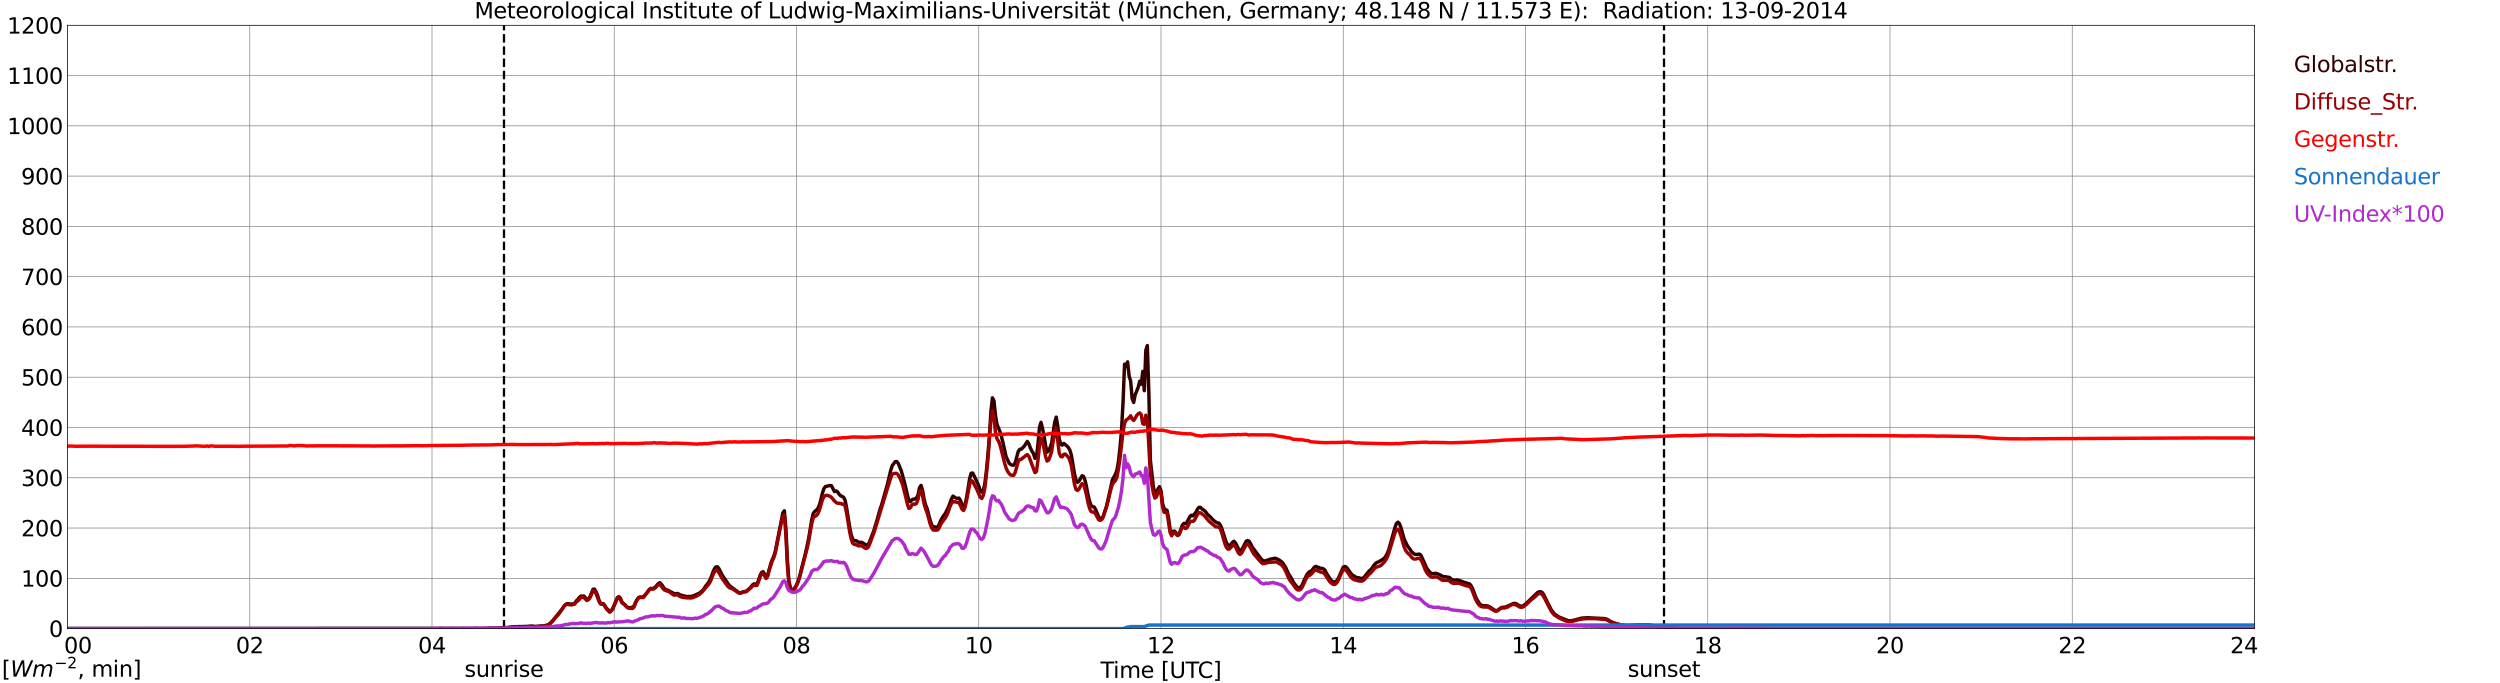 <?xml version="1.0" encoding="utf-8" standalone="no"?>
<!DOCTYPE svg PUBLIC "-//W3C//DTD SVG 1.1//EN"
  "http://www.w3.org/Graphics/SVG/1.1/DTD/svg11.dtd">
<svg xmlns:xlink="http://www.w3.org/1999/xlink" width="1085.4pt" height="296.64pt" viewBox="0 0 1085.4 296.64" xmlns="http://www.w3.org/2000/svg" version="1.1">
 <defs>
  <style type="text/css">*{stroke-linejoin: round; stroke-linecap: butt}</style>
 </defs>
 <g id="figure_1">
  <g id="patch_1">
   <path d="M 0 296.64 
L 1085.4 296.64 
L 1085.4 0 
L 0 0 
z
" style="fill: #ffffff"/>
  </g>
  <g id="axes_1">
   <g id="patch_2">
    <path d="M 29.306 272.909 
L 978.814 272.909 
L 978.814 10.976 
L 29.306 10.976 
z
" style="fill: #ffffff"/>
   </g>
   <g id="patch_3">
    <path d="M 978.814 272.909 
L 978.814 272.909 
L 978.814 10.976 
L 978.814 10.976 
z
" clip-path="url(#p2969057718)" style="fill: #d3d3d3; opacity: 0.25; stroke: #d3d3d3; stroke-linejoin: miter"/>
   </g>
   <g id="matplotlib.axis_1">
    <g id="xtick_1">
     <g id="line2d_1">
      <path d="M 29.306 272.909 
L 29.306 10.976 
" clip-path="url(#p2969057718)" style="fill: none; stroke: #808080; stroke-width: 0.3; stroke-linecap: square"/>
     </g>
     <g id="line2d_2"/>
     <g id="text_1">
      <!--    00 -->
      <g transform="translate(18.733 283.627) scale(0.095 -0.095)">
       <defs>
        <path id="DejaVuSans-20" transform="scale(0.016)"/>
        <path id="DejaVuSans-30" d="M 2034 4250 
Q 1547 4250 1301 3770 
Q 1056 3291 1056 2328 
Q 1056 1369 1301 889 
Q 1547 409 2034 409 
Q 2525 409 2770 889 
Q 3016 1369 3016 2328 
Q 3016 3291 2770 3770 
Q 2525 4250 2034 4250 
z
M 2034 4750 
Q 2819 4750 3233 4129 
Q 3647 3509 3647 2328 
Q 3647 1150 3233 529 
Q 2819 -91 2034 -91 
Q 1250 -91 836 529 
Q 422 1150 422 2328 
Q 422 3509 836 4129 
Q 1250 4750 2034 4750 
z
" transform="scale(0.016)"/>
       </defs>
       <use xlink:href="#DejaVuSans-20"/>
       <use xlink:href="#DejaVuSans-20" transform="translate(31.787 0)"/>
       <use xlink:href="#DejaVuSans-20" transform="translate(63.574 0)"/>
       <use xlink:href="#DejaVuSans-30" transform="translate(95.361 0)"/>
       <use xlink:href="#DejaVuSans-30" transform="translate(158.984 0)"/>
      </g>
     </g>
    </g>
    <g id="xtick_2">
     <g id="line2d_3">
      <path d="M 108.431 272.909 
L 108.431 10.976 
" clip-path="url(#p2969057718)" style="fill: none; stroke: #808080; stroke-width: 0.3; stroke-linecap: square"/>
     </g>
     <g id="line2d_4"/>
     <g id="text_2">
      <!-- 02 -->
      <g transform="translate(102.387 283.627) scale(0.095 -0.095)">
       <defs>
        <path id="DejaVuSans-32" d="M 1228 531 
L 3431 531 
L 3431 0 
L 469 0 
L 469 531 
Q 828 903 1448 1529 
Q 2069 2156 2228 2338 
Q 2531 2678 2651 2914 
Q 2772 3150 2772 3378 
Q 2772 3750 2511 3984 
Q 2250 4219 1831 4219 
Q 1534 4219 1204 4116 
Q 875 4013 500 3803 
L 500 4441 
Q 881 4594 1212 4672 
Q 1544 4750 1819 4750 
Q 2544 4750 2975 4387 
Q 3406 4025 3406 3419 
Q 3406 3131 3298 2873 
Q 3191 2616 2906 2266 
Q 2828 2175 2409 1742 
Q 1991 1309 1228 531 
z
" transform="scale(0.016)"/>
       </defs>
       <use xlink:href="#DejaVuSans-30"/>
       <use xlink:href="#DejaVuSans-32" transform="translate(63.623 0)"/>
      </g>
     </g>
    </g>
    <g id="xtick_3">
     <g id="line2d_5">
      <path d="M 187.557 272.909 
L 187.557 10.976 
" clip-path="url(#p2969057718)" style="fill: none; stroke: #808080; stroke-width: 0.3; stroke-linecap: square"/>
     </g>
     <g id="line2d_6"/>
     <g id="text_3">
      <!-- 04 -->
      <g transform="translate(181.513 283.627) scale(0.095 -0.095)">
       <defs>
        <path id="DejaVuSans-34" d="M 2419 4116 
L 825 1625 
L 2419 1625 
L 2419 4116 
z
M 2253 4666 
L 3047 4666 
L 3047 1625 
L 3713 1625 
L 3713 1100 
L 3047 1100 
L 3047 0 
L 2419 0 
L 2419 1100 
L 313 1100 
L 313 1709 
L 2253 4666 
z
" transform="scale(0.016)"/>
       </defs>
       <use xlink:href="#DejaVuSans-30"/>
       <use xlink:href="#DejaVuSans-34" transform="translate(63.623 0)"/>
      </g>
     </g>
    </g>
    <g id="xtick_4">
     <g id="line2d_7">
      <path d="M 266.683 272.909 
L 266.683 10.976 
" clip-path="url(#p2969057718)" style="fill: none; stroke: #808080; stroke-width: 0.3; stroke-linecap: square"/>
     </g>
     <g id="line2d_8"/>
     <g id="text_4">
      <!-- 06 -->
      <g transform="translate(260.638 283.627) scale(0.095 -0.095)">
       <defs>
        <path id="DejaVuSans-36" d="M 2113 2584 
Q 1688 2584 1439 2293 
Q 1191 2003 1191 1497 
Q 1191 994 1439 701 
Q 1688 409 2113 409 
Q 2538 409 2786 701 
Q 3034 994 3034 1497 
Q 3034 2003 2786 2293 
Q 2538 2584 2113 2584 
z
M 3366 4563 
L 3366 3988 
Q 3128 4100 2886 4159 
Q 2644 4219 2406 4219 
Q 1781 4219 1451 3797 
Q 1122 3375 1075 2522 
Q 1259 2794 1537 2939 
Q 1816 3084 2150 3084 
Q 2853 3084 3261 2657 
Q 3669 2231 3669 1497 
Q 3669 778 3244 343 
Q 2819 -91 2113 -91 
Q 1303 -91 875 529 
Q 447 1150 447 2328 
Q 447 3434 972 4092 
Q 1497 4750 2381 4750 
Q 2619 4750 2861 4703 
Q 3103 4656 3366 4563 
z
" transform="scale(0.016)"/>
       </defs>
       <use xlink:href="#DejaVuSans-30"/>
       <use xlink:href="#DejaVuSans-36" transform="translate(63.623 0)"/>
      </g>
     </g>
    </g>
    <g id="xtick_5">
     <g id="line2d_9">
      <path d="M 345.808 272.909 
L 345.808 10.976 
" clip-path="url(#p2969057718)" style="fill: none; stroke: #808080; stroke-width: 0.3; stroke-linecap: square"/>
     </g>
     <g id="line2d_10"/>
     <g id="text_5">
      <!-- 08 -->
      <g transform="translate(339.764 283.627) scale(0.095 -0.095)">
       <defs>
        <path id="DejaVuSans-38" d="M 2034 2216 
Q 1584 2216 1326 1975 
Q 1069 1734 1069 1313 
Q 1069 891 1326 650 
Q 1584 409 2034 409 
Q 2484 409 2743 651 
Q 3003 894 3003 1313 
Q 3003 1734 2745 1975 
Q 2488 2216 2034 2216 
z
M 1403 2484 
Q 997 2584 770 2862 
Q 544 3141 544 3541 
Q 544 4100 942 4425 
Q 1341 4750 2034 4750 
Q 2731 4750 3128 4425 
Q 3525 4100 3525 3541 
Q 3525 3141 3298 2862 
Q 3072 2584 2669 2484 
Q 3125 2378 3379 2068 
Q 3634 1759 3634 1313 
Q 3634 634 3220 271 
Q 2806 -91 2034 -91 
Q 1263 -91 848 271 
Q 434 634 434 1313 
Q 434 1759 690 2068 
Q 947 2378 1403 2484 
z
M 1172 3481 
Q 1172 3119 1398 2916 
Q 1625 2713 2034 2713 
Q 2441 2713 2670 2916 
Q 2900 3119 2900 3481 
Q 2900 3844 2670 4047 
Q 2441 4250 2034 4250 
Q 1625 4250 1398 4047 
Q 1172 3844 1172 3481 
z
" transform="scale(0.016)"/>
       </defs>
       <use xlink:href="#DejaVuSans-30"/>
       <use xlink:href="#DejaVuSans-38" transform="translate(63.623 0)"/>
      </g>
     </g>
    </g>
    <g id="xtick_6">
     <g id="line2d_11">
      <path d="M 424.934 272.909 
L 424.934 10.976 
" clip-path="url(#p2969057718)" style="fill: none; stroke: #808080; stroke-width: 0.3; stroke-linecap: square"/>
     </g>
     <g id="line2d_12"/>
     <g id="text_6">
      <!-- 10 -->
      <g transform="translate(418.89 283.627) scale(0.095 -0.095)">
       <defs>
        <path id="DejaVuSans-31" d="M 794 531 
L 1825 531 
L 1825 4091 
L 703 3866 
L 703 4441 
L 1819 4666 
L 2450 4666 
L 2450 531 
L 3481 531 
L 3481 0 
L 794 0 
L 794 531 
z
" transform="scale(0.016)"/>
       </defs>
       <use xlink:href="#DejaVuSans-31"/>
       <use xlink:href="#DejaVuSans-30" transform="translate(63.623 0)"/>
      </g>
     </g>
    </g>
    <g id="xtick_7">
     <g id="line2d_13">
      <path d="M 504.06 272.909 
L 504.06 10.976 
" clip-path="url(#p2969057718)" style="fill: none; stroke: #808080; stroke-width: 0.3; stroke-linecap: square"/>
     </g>
     <g id="line2d_14"/>
     <g id="text_7">
      <!-- 12 -->
      <g transform="translate(498.015 283.627) scale(0.095 -0.095)">
       <use xlink:href="#DejaVuSans-31"/>
       <use xlink:href="#DejaVuSans-32" transform="translate(63.623 0)"/>
      </g>
     </g>
    </g>
    <g id="xtick_8">
     <g id="line2d_15">
      <path d="M 583.185 272.909 
L 583.185 10.976 
" clip-path="url(#p2969057718)" style="fill: none; stroke: #808080; stroke-width: 0.3; stroke-linecap: square"/>
     </g>
     <g id="line2d_16"/>
     <g id="text_8">
      <!-- 14 -->
      <g transform="translate(577.141 283.627) scale(0.095 -0.095)">
       <use xlink:href="#DejaVuSans-31"/>
       <use xlink:href="#DejaVuSans-34" transform="translate(63.623 0)"/>
      </g>
     </g>
    </g>
    <g id="xtick_9">
     <g id="line2d_17">
      <path d="M 662.311 272.909 
L 662.311 10.976 
" clip-path="url(#p2969057718)" style="fill: none; stroke: #808080; stroke-width: 0.3; stroke-linecap: square"/>
     </g>
     <g id="line2d_18"/>
     <g id="text_9">
      <!-- 16 -->
      <g transform="translate(656.267 283.627) scale(0.095 -0.095)">
       <use xlink:href="#DejaVuSans-31"/>
       <use xlink:href="#DejaVuSans-36" transform="translate(63.623 0)"/>
      </g>
     </g>
    </g>
    <g id="xtick_10">
     <g id="line2d_19">
      <path d="M 741.437 272.909 
L 741.437 10.976 
" clip-path="url(#p2969057718)" style="fill: none; stroke: #808080; stroke-width: 0.3; stroke-linecap: square"/>
     </g>
     <g id="line2d_20"/>
     <g id="text_10">
      <!-- 18 -->
      <g transform="translate(735.392 283.627) scale(0.095 -0.095)">
       <use xlink:href="#DejaVuSans-31"/>
       <use xlink:href="#DejaVuSans-38" transform="translate(63.623 0)"/>
      </g>
     </g>
    </g>
    <g id="xtick_11">
     <g id="line2d_21">
      <path d="M 820.562 272.909 
L 820.562 10.976 
" clip-path="url(#p2969057718)" style="fill: none; stroke: #808080; stroke-width: 0.3; stroke-linecap: square"/>
     </g>
     <g id="line2d_22"/>
     <g id="text_11">
      <!-- 20 -->
      <g transform="translate(814.518 283.627) scale(0.095 -0.095)">
       <use xlink:href="#DejaVuSans-32"/>
       <use xlink:href="#DejaVuSans-30" transform="translate(63.623 0)"/>
      </g>
     </g>
    </g>
    <g id="xtick_12">
     <g id="line2d_23">
      <path d="M 899.688 272.909 
L 899.688 10.976 
" clip-path="url(#p2969057718)" style="fill: none; stroke: #808080; stroke-width: 0.3; stroke-linecap: square"/>
     </g>
     <g id="line2d_24"/>
     <g id="text_12">
      <!-- 22 -->
      <g transform="translate(893.644 283.627) scale(0.095 -0.095)">
       <use xlink:href="#DejaVuSans-32"/>
       <use xlink:href="#DejaVuSans-32" transform="translate(63.623 0)"/>
      </g>
     </g>
    </g>
    <g id="xtick_13">
     <g id="line2d_25">
      <path d="M 978.814 272.909 
L 978.814 10.976 
" clip-path="url(#p2969057718)" style="fill: none; stroke: #808080; stroke-width: 0.3; stroke-linecap: square"/>
     </g>
     <g id="line2d_26"/>
     <g id="text_13">
      <!-- 24    -->
      <g transform="translate(968.241 283.627) scale(0.095 -0.095)">
       <use xlink:href="#DejaVuSans-32"/>
       <use xlink:href="#DejaVuSans-34" transform="translate(63.623 0)"/>
       <use xlink:href="#DejaVuSans-20" transform="translate(127.246 0)"/>
       <use xlink:href="#DejaVuSans-20" transform="translate(159.033 0)"/>
       <use xlink:href="#DejaVuSans-20" transform="translate(190.82 0)"/>
      </g>
     </g>
    </g>
    <g id="text_14">
     <!-- Time [UTC] -->
     <g transform="translate(477.806 294.322) scale(0.095 -0.095)">
      <defs>
       <path id="DejaVuSans-54" d="M -19 4666 
L 3928 4666 
L 3928 4134 
L 2272 4134 
L 2272 0 
L 1638 0 
L 1638 4134 
L -19 4134 
L -19 4666 
z
" transform="scale(0.016)"/>
       <path id="DejaVuSans-69" d="M 603 3500 
L 1178 3500 
L 1178 0 
L 603 0 
L 603 3500 
z
M 603 4863 
L 1178 4863 
L 1178 4134 
L 603 4134 
L 603 4863 
z
" transform="scale(0.016)"/>
       <path id="DejaVuSans-6d" d="M 3328 2828 
Q 3544 3216 3844 3400 
Q 4144 3584 4550 3584 
Q 5097 3584 5394 3201 
Q 5691 2819 5691 2113 
L 5691 0 
L 5113 0 
L 5113 2094 
Q 5113 2597 4934 2840 
Q 4756 3084 4391 3084 
Q 3944 3084 3684 2787 
Q 3425 2491 3425 1978 
L 3425 0 
L 2847 0 
L 2847 2094 
Q 2847 2600 2669 2842 
Q 2491 3084 2119 3084 
Q 1678 3084 1418 2786 
Q 1159 2488 1159 1978 
L 1159 0 
L 581 0 
L 581 3500 
L 1159 3500 
L 1159 2956 
Q 1356 3278 1631 3431 
Q 1906 3584 2284 3584 
Q 2666 3584 2933 3390 
Q 3200 3197 3328 2828 
z
" transform="scale(0.016)"/>
       <path id="DejaVuSans-65" d="M 3597 1894 
L 3597 1613 
L 953 1613 
Q 991 1019 1311 708 
Q 1631 397 2203 397 
Q 2534 397 2845 478 
Q 3156 559 3463 722 
L 3463 178 
Q 3153 47 2828 -22 
Q 2503 -91 2169 -91 
Q 1331 -91 842 396 
Q 353 884 353 1716 
Q 353 2575 817 3079 
Q 1281 3584 2069 3584 
Q 2775 3584 3186 3129 
Q 3597 2675 3597 1894 
z
M 3022 2063 
Q 3016 2534 2758 2815 
Q 2500 3097 2075 3097 
Q 1594 3097 1305 2825 
Q 1016 2553 972 2059 
L 3022 2063 
z
" transform="scale(0.016)"/>
       <path id="DejaVuSans-5b" d="M 550 4863 
L 1875 4863 
L 1875 4416 
L 1125 4416 
L 1125 -397 
L 1875 -397 
L 1875 -844 
L 550 -844 
L 550 4863 
z
" transform="scale(0.016)"/>
       <path id="DejaVuSans-55" d="M 556 4666 
L 1191 4666 
L 1191 1831 
Q 1191 1081 1462 751 
Q 1734 422 2344 422 
Q 2950 422 3222 751 
Q 3494 1081 3494 1831 
L 3494 4666 
L 4128 4666 
L 4128 1753 
Q 4128 841 3676 375 
Q 3225 -91 2344 -91 
Q 1459 -91 1007 375 
Q 556 841 556 1753 
L 556 4666 
z
" transform="scale(0.016)"/>
       <path id="DejaVuSans-43" d="M 4122 4306 
L 4122 3641 
Q 3803 3938 3442 4084 
Q 3081 4231 2675 4231 
Q 1875 4231 1450 3742 
Q 1025 3253 1025 2328 
Q 1025 1406 1450 917 
Q 1875 428 2675 428 
Q 3081 428 3442 575 
Q 3803 722 4122 1019 
L 4122 359 
Q 3791 134 3420 21 
Q 3050 -91 2638 -91 
Q 1578 -91 968 557 
Q 359 1206 359 2328 
Q 359 3453 968 4101 
Q 1578 4750 2638 4750 
Q 3056 4750 3426 4639 
Q 3797 4528 4122 4306 
z
" transform="scale(0.016)"/>
       <path id="DejaVuSans-5d" d="M 1947 4863 
L 1947 -844 
L 622 -844 
L 622 -397 
L 1369 -397 
L 1369 4416 
L 622 4416 
L 622 4863 
L 1947 4863 
z
" transform="scale(0.016)"/>
      </defs>
      <use xlink:href="#DejaVuSans-54"/>
      <use xlink:href="#DejaVuSans-69" transform="translate(57.959 0)"/>
      <use xlink:href="#DejaVuSans-6d" transform="translate(85.742 0)"/>
      <use xlink:href="#DejaVuSans-65" transform="translate(183.154 0)"/>
      <use xlink:href="#DejaVuSans-20" transform="translate(244.678 0)"/>
      <use xlink:href="#DejaVuSans-5b" transform="translate(276.465 0)"/>
      <use xlink:href="#DejaVuSans-55" transform="translate(315.479 0)"/>
      <use xlink:href="#DejaVuSans-54" transform="translate(388.672 0)"/>
      <use xlink:href="#DejaVuSans-43" transform="translate(443.881 0)"/>
      <use xlink:href="#DejaVuSans-5d" transform="translate(513.705 0)"/>
     </g>
    </g>
   </g>
   <g id="matplotlib.axis_2">
    <g id="ytick_1">
     <g id="line2d_27">
      <path d="M 29.306 272.909 
L 978.814 272.909 
" clip-path="url(#p2969057718)" style="fill: none; stroke: #808080; stroke-width: 0.3; stroke-linecap: square"/>
     </g>
     <g id="line2d_28"/>
     <g id="text_15">
      <!-- 0 -->
      <g transform="translate(21.261 276.518) scale(0.095 -0.095)">
       <use xlink:href="#DejaVuSans-30"/>
      </g>
     </g>
    </g>
    <g id="ytick_2">
     <g id="line2d_29">
      <path d="M 29.306 251.081 
L 978.814 251.081 
" clip-path="url(#p2969057718)" style="fill: none; stroke: #808080; stroke-width: 0.3; stroke-linecap: square"/>
     </g>
     <g id="line2d_30"/>
     <g id="text_16">
      <!-- 100 -->
      <g transform="translate(9.173 254.69) scale(0.095 -0.095)">
       <use xlink:href="#DejaVuSans-31"/>
       <use xlink:href="#DejaVuSans-30" transform="translate(63.623 0)"/>
       <use xlink:href="#DejaVuSans-30" transform="translate(127.246 0)"/>
      </g>
     </g>
    </g>
    <g id="ytick_3">
     <g id="line2d_31">
      <path d="M 29.306 229.253 
L 978.814 229.253 
" clip-path="url(#p2969057718)" style="fill: none; stroke: #808080; stroke-width: 0.3; stroke-linecap: square"/>
     </g>
     <g id="line2d_32"/>
     <g id="text_17">
      <!-- 200 -->
      <g transform="translate(9.173 232.863) scale(0.095 -0.095)">
       <use xlink:href="#DejaVuSans-32"/>
       <use xlink:href="#DejaVuSans-30" transform="translate(63.623 0)"/>
       <use xlink:href="#DejaVuSans-30" transform="translate(127.246 0)"/>
      </g>
     </g>
    </g>
    <g id="ytick_4">
     <g id="line2d_33">
      <path d="M 29.306 207.426 
L 978.814 207.426 
" clip-path="url(#p2969057718)" style="fill: none; stroke: #808080; stroke-width: 0.3; stroke-linecap: square"/>
     </g>
     <g id="line2d_34"/>
     <g id="text_18">
      <!-- 300 -->
      <g transform="translate(9.173 211.035) scale(0.095 -0.095)">
       <defs>
        <path id="DejaVuSans-33" d="M 2597 2516 
Q 3050 2419 3304 2112 
Q 3559 1806 3559 1356 
Q 3559 666 3084 287 
Q 2609 -91 1734 -91 
Q 1441 -91 1130 -33 
Q 819 25 488 141 
L 488 750 
Q 750 597 1062 519 
Q 1375 441 1716 441 
Q 2309 441 2620 675 
Q 2931 909 2931 1356 
Q 2931 1769 2642 2001 
Q 2353 2234 1838 2234 
L 1294 2234 
L 1294 2753 
L 1863 2753 
Q 2328 2753 2575 2939 
Q 2822 3125 2822 3475 
Q 2822 3834 2567 4026 
Q 2313 4219 1838 4219 
Q 1578 4219 1281 4162 
Q 984 4106 628 3988 
L 628 4550 
Q 988 4650 1302 4700 
Q 1616 4750 1894 4750 
Q 2613 4750 3031 4423 
Q 3450 4097 3450 3541 
Q 3450 3153 3228 2886 
Q 3006 2619 2597 2516 
z
" transform="scale(0.016)"/>
       </defs>
       <use xlink:href="#DejaVuSans-33"/>
       <use xlink:href="#DejaVuSans-30" transform="translate(63.623 0)"/>
       <use xlink:href="#DejaVuSans-30" transform="translate(127.246 0)"/>
      </g>
     </g>
    </g>
    <g id="ytick_5">
     <g id="line2d_35">
      <path d="M 29.306 185.598 
L 978.814 185.598 
" clip-path="url(#p2969057718)" style="fill: none; stroke: #808080; stroke-width: 0.3; stroke-linecap: square"/>
     </g>
     <g id="line2d_36"/>
     <g id="text_19">
      <!-- 400 -->
      <g transform="translate(9.173 189.207) scale(0.095 -0.095)">
       <use xlink:href="#DejaVuSans-34"/>
       <use xlink:href="#DejaVuSans-30" transform="translate(63.623 0)"/>
       <use xlink:href="#DejaVuSans-30" transform="translate(127.246 0)"/>
      </g>
     </g>
    </g>
    <g id="ytick_6">
     <g id="line2d_37">
      <path d="M 29.306 163.77 
L 978.814 163.77 
" clip-path="url(#p2969057718)" style="fill: none; stroke: #808080; stroke-width: 0.3; stroke-linecap: square"/>
     </g>
     <g id="line2d_38"/>
     <g id="text_20">
      <!-- 500 -->
      <g transform="translate(9.173 167.379) scale(0.095 -0.095)">
       <defs>
        <path id="DejaVuSans-35" d="M 691 4666 
L 3169 4666 
L 3169 4134 
L 1269 4134 
L 1269 2991 
Q 1406 3038 1543 3061 
Q 1681 3084 1819 3084 
Q 2600 3084 3056 2656 
Q 3513 2228 3513 1497 
Q 3513 744 3044 326 
Q 2575 -91 1722 -91 
Q 1428 -91 1123 -41 
Q 819 9 494 109 
L 494 744 
Q 775 591 1075 516 
Q 1375 441 1709 441 
Q 2250 441 2565 725 
Q 2881 1009 2881 1497 
Q 2881 1984 2565 2268 
Q 2250 2553 1709 2553 
Q 1456 2553 1204 2497 
Q 953 2441 691 2322 
L 691 4666 
z
" transform="scale(0.016)"/>
       </defs>
       <use xlink:href="#DejaVuSans-35"/>
       <use xlink:href="#DejaVuSans-30" transform="translate(63.623 0)"/>
       <use xlink:href="#DejaVuSans-30" transform="translate(127.246 0)"/>
      </g>
     </g>
    </g>
    <g id="ytick_7">
     <g id="line2d_39">
      <path d="M 29.306 141.942 
L 978.814 141.942 
" clip-path="url(#p2969057718)" style="fill: none; stroke: #808080; stroke-width: 0.3; stroke-linecap: square"/>
     </g>
     <g id="line2d_40"/>
     <g id="text_21">
      <!-- 600 -->
      <g transform="translate(9.173 145.551) scale(0.095 -0.095)">
       <use xlink:href="#DejaVuSans-36"/>
       <use xlink:href="#DejaVuSans-30" transform="translate(63.623 0)"/>
       <use xlink:href="#DejaVuSans-30" transform="translate(127.246 0)"/>
      </g>
     </g>
    </g>
    <g id="ytick_8">
     <g id="line2d_41">
      <path d="M 29.306 120.114 
L 978.814 120.114 
" clip-path="url(#p2969057718)" style="fill: none; stroke: #808080; stroke-width: 0.3; stroke-linecap: square"/>
     </g>
     <g id="line2d_42"/>
     <g id="text_22">
      <!-- 700 -->
      <g transform="translate(9.173 123.724) scale(0.095 -0.095)">
       <defs>
        <path id="DejaVuSans-37" d="M 525 4666 
L 3525 4666 
L 3525 4397 
L 1831 0 
L 1172 0 
L 2766 4134 
L 525 4134 
L 525 4666 
z
" transform="scale(0.016)"/>
       </defs>
       <use xlink:href="#DejaVuSans-37"/>
       <use xlink:href="#DejaVuSans-30" transform="translate(63.623 0)"/>
       <use xlink:href="#DejaVuSans-30" transform="translate(127.246 0)"/>
      </g>
     </g>
    </g>
    <g id="ytick_9">
     <g id="line2d_43">
      <path d="M 29.306 98.287 
L 978.814 98.287 
" clip-path="url(#p2969057718)" style="fill: none; stroke: #808080; stroke-width: 0.3; stroke-linecap: square"/>
     </g>
     <g id="line2d_44"/>
     <g id="text_23">
      <!-- 800 -->
      <g transform="translate(9.173 101.896) scale(0.095 -0.095)">
       <use xlink:href="#DejaVuSans-38"/>
       <use xlink:href="#DejaVuSans-30" transform="translate(63.623 0)"/>
       <use xlink:href="#DejaVuSans-30" transform="translate(127.246 0)"/>
      </g>
     </g>
    </g>
    <g id="ytick_10">
     <g id="line2d_45">
      <path d="M 29.306 76.459 
L 978.814 76.459 
" clip-path="url(#p2969057718)" style="fill: none; stroke: #808080; stroke-width: 0.3; stroke-linecap: square"/>
     </g>
     <g id="line2d_46"/>
     <g id="text_24">
      <!-- 900 -->
      <g transform="translate(9.173 80.068) scale(0.095 -0.095)">
       <defs>
        <path id="DejaVuSans-39" d="M 703 97 
L 703 672 
Q 941 559 1184 500 
Q 1428 441 1663 441 
Q 2288 441 2617 861 
Q 2947 1281 2994 2138 
Q 2813 1869 2534 1725 
Q 2256 1581 1919 1581 
Q 1219 1581 811 2004 
Q 403 2428 403 3163 
Q 403 3881 828 4315 
Q 1253 4750 1959 4750 
Q 2769 4750 3195 4129 
Q 3622 3509 3622 2328 
Q 3622 1225 3098 567 
Q 2575 -91 1691 -91 
Q 1453 -91 1209 -44 
Q 966 3 703 97 
z
M 1959 2075 
Q 2384 2075 2632 2365 
Q 2881 2656 2881 3163 
Q 2881 3666 2632 3958 
Q 2384 4250 1959 4250 
Q 1534 4250 1286 3958 
Q 1038 3666 1038 3163 
Q 1038 2656 1286 2365 
Q 1534 2075 1959 2075 
z
" transform="scale(0.016)"/>
       </defs>
       <use xlink:href="#DejaVuSans-39"/>
       <use xlink:href="#DejaVuSans-30" transform="translate(63.623 0)"/>
       <use xlink:href="#DejaVuSans-30" transform="translate(127.246 0)"/>
      </g>
     </g>
    </g>
    <g id="ytick_11">
     <g id="line2d_47">
      <path d="M 29.306 54.631 
L 978.814 54.631 
" clip-path="url(#p2969057718)" style="fill: none; stroke: #808080; stroke-width: 0.3; stroke-linecap: square"/>
     </g>
     <g id="line2d_48"/>
     <g id="text_25">
      <!-- 1000 -->
      <g transform="translate(3.128 58.24) scale(0.095 -0.095)">
       <use xlink:href="#DejaVuSans-31"/>
       <use xlink:href="#DejaVuSans-30" transform="translate(63.623 0)"/>
       <use xlink:href="#DejaVuSans-30" transform="translate(127.246 0)"/>
       <use xlink:href="#DejaVuSans-30" transform="translate(190.869 0)"/>
      </g>
     </g>
    </g>
    <g id="ytick_12">
     <g id="line2d_49">
      <path d="M 29.306 32.803 
L 978.814 32.803 
" clip-path="url(#p2969057718)" style="fill: none; stroke: #808080; stroke-width: 0.3; stroke-linecap: square"/>
     </g>
     <g id="line2d_50"/>
     <g id="text_26">
      <!-- 1100 -->
      <g transform="translate(3.128 36.413) scale(0.095 -0.095)">
       <use xlink:href="#DejaVuSans-31"/>
       <use xlink:href="#DejaVuSans-31" transform="translate(63.623 0)"/>
       <use xlink:href="#DejaVuSans-30" transform="translate(127.246 0)"/>
       <use xlink:href="#DejaVuSans-30" transform="translate(190.869 0)"/>
      </g>
     </g>
    </g>
    <g id="ytick_13">
     <g id="line2d_51">
      <path d="M 29.306 10.976 
L 978.814 10.976 
" clip-path="url(#p2969057718)" style="fill: none; stroke: #808080; stroke-width: 0.3; stroke-linecap: square"/>
     </g>
     <g id="line2d_52"/>
     <g id="text_27">
      <!-- 1200 -->
      <g transform="translate(3.128 14.585) scale(0.095 -0.095)">
       <use xlink:href="#DejaVuSans-31"/>
       <use xlink:href="#DejaVuSans-32" transform="translate(63.623 0)"/>
       <use xlink:href="#DejaVuSans-30" transform="translate(127.246 0)"/>
       <use xlink:href="#DejaVuSans-30" transform="translate(190.869 0)"/>
      </g>
     </g>
    </g>
   </g>
   <g id="line2d_53">
    <path d="M 218.812 272.909 
L 218.812 10.976 
" clip-path="url(#p2969057718)" style="fill: none; stroke-dasharray: 3.7,1.6; stroke-dashoffset: 0; stroke: #000000"/>
   </g>
   <g id="line2d_54">
    <path d="M 722.447 272.909 
L 722.447 10.976 
" clip-path="url(#p2969057718)" style="fill: none; stroke-dasharray: 3.7,1.6; stroke-dashoffset: 0; stroke: #000000"/>
   </g>
   <g id="line2d_55">
    <path d="M 29.306 272.909 
L 211.295 272.909 
L 211.954 272.712 
L 215.91 272.653 
L 216.57 272.594 
L 217.229 272.682 
L 219.867 272.474 
L 223.164 272.09 
L 227.779 272.001 
L 231.076 271.824 
L 232.395 272.001 
L 234.373 271.824 
L 236.351 271.734 
L 237.67 271.32 
L 238.329 271.084 
L 238.989 270.549 
L 240.308 269.098 
L 244.264 264.152 
L 244.923 263.117 
L 245.583 262.436 
L 246.242 262.08 
L 248.22 262.287 
L 248.88 262.228 
L 249.539 261.901 
L 250.198 260.895 
L 250.858 260.273 
L 251.517 259.415 
L 252.176 258.821 
L 253.495 258.762 
L 254.814 260.273 
L 255.473 259.976 
L 256.133 259.146 
L 257.451 255.859 
L 258.111 255.772 
L 258.77 256.927 
L 259.43 258.437 
L 260.089 260.657 
L 260.748 261.842 
L 261.408 262.08 
L 262.067 262.167 
L 263.386 264.152 
L 264.045 264.745 
L 264.705 265.544 
L 265.364 265.129 
L 266.023 264.272 
L 268.002 259.502 
L 268.661 259.059 
L 269.32 259.622 
L 269.98 261.279 
L 270.639 262.021 
L 271.298 262.464 
L 271.958 263.353 
L 272.617 263.798 
L 273.936 263.798 
L 274.595 263.649 
L 275.255 263.145 
L 275.914 261.576 
L 276.573 260.332 
L 277.233 259.474 
L 277.892 259.146 
L 278.552 259.295 
L 279.211 259.208 
L 281.189 257.044 
L 281.849 256.097 
L 282.508 255.444 
L 283.167 255.593 
L 283.827 255.327 
L 284.486 254.912 
L 285.805 253.373 
L 286.464 252.987 
L 287.124 253.609 
L 288.442 255.534 
L 289.102 256.008 
L 289.761 256.187 
L 293.058 257.904 
L 293.717 257.697 
L 294.377 257.697 
L 295.036 258.171 
L 296.355 258.585 
L 298.333 259.029 
L 298.992 258.939 
L 299.652 259.029 
L 300.971 258.732 
L 303.608 257.549 
L 304.927 256.481 
L 305.586 255.741 
L 306.246 254.615 
L 307.564 252.958 
L 308.224 251.801 
L 308.883 250.262 
L 309.543 248.366 
L 310.202 246.886 
L 310.861 246.087 
L 311.521 246.115 
L 312.18 246.945 
L 313.499 249.64 
L 315.477 252.543 
L 316.136 253.55 
L 316.796 254.32 
L 320.752 257.282 
L 321.411 257.4 
L 322.73 256.896 
L 323.39 256.837 
L 324.049 256.601 
L 325.368 255.503 
L 326.027 254.853 
L 326.686 253.964 
L 327.346 253.491 
L 328.005 253.609 
L 328.665 253.46 
L 329.324 251.891 
L 329.983 249.876 
L 330.643 248.545 
L 331.302 248.219 
L 332.621 250.321 
L 333.28 249.699 
L 334.599 244.902 
L 335.258 243.007 
L 335.918 241.555 
L 336.577 239.51 
L 339.874 222.69 
L 340.533 221.771 
L 341.193 229.323 
L 341.852 243.094 
L 342.512 252.306 
L 343.171 255.15 
L 343.83 256.156 
L 344.49 256.067 
L 345.149 255.119 
L 345.808 253.964 
L 346.468 252.454 
L 347.127 250.38 
L 349.765 239.925 
L 351.083 233.796 
L 352.402 225.798 
L 353.062 222.956 
L 353.721 222.068 
L 354.38 221.533 
L 355.04 220.823 
L 355.699 219.372 
L 356.359 217.091 
L 357.018 214.249 
L 357.677 212.234 
L 358.337 211.256 
L 360.315 210.783 
L 360.974 210.872 
L 362.293 213.419 
L 362.952 213.123 
L 363.612 213.537 
L 364.271 214.515 
L 364.93 215.196 
L 366.249 215.877 
L 366.909 217.18 
L 367.568 220.527 
L 368.887 228.819 
L 369.546 232.137 
L 370.206 234.062 
L 370.865 234.743 
L 371.524 234.743 
L 372.184 235.009 
L 372.843 235.455 
L 374.162 235.455 
L 376.14 236.697 
L 376.799 236.461 
L 377.459 235.424 
L 379.437 230.242 
L 380.756 225.829 
L 382.074 221.118 
L 382.734 219.254 
L 385.371 209.984 
L 386.69 204.298 
L 387.349 202.193 
L 388.668 200.447 
L 389.328 200.386 
L 389.987 201.187 
L 391.306 204.444 
L 392.624 209.183 
L 394.603 217.565 
L 395.262 217.802 
L 395.921 216.942 
L 396.581 216.707 
L 397.24 216.707 
L 397.899 216.172 
L 398.559 214.958 
L 399.218 211.702 
L 399.878 210.752 
L 400.537 212.946 
L 401.196 216.676 
L 401.856 219.223 
L 402.515 220.823 
L 403.834 225.887 
L 404.493 227.872 
L 405.153 228.732 
L 405.812 228.732 
L 406.471 228.967 
L 407.131 228.791 
L 407.79 227.605 
L 408.45 225.918 
L 409.768 223.696 
L 410.428 222.925 
L 411.746 220.201 
L 413.065 216.676 
L 413.725 215.404 
L 415.043 216.261 
L 415.703 216.379 
L 416.362 216.261 
L 417.022 217.298 
L 417.681 219.372 
L 418.34 220.171 
L 419 218.898 
L 419.659 215.967 
L 420.978 207.821 
L 421.637 205.481 
L 422.297 205.363 
L 423.615 208 
L 424.934 210.959 
L 425.593 213.005 
L 426.253 213.714 
L 426.912 212.797 
L 427.572 210.071 
L 428.231 204.623 
L 428.89 197.662 
L 429.55 189.311 
L 430.209 178.707 
L 430.869 172.724 
L 431.528 173.968 
L 432.187 180.276 
L 432.847 184.247 
L 434.165 187.444 
L 434.825 189.666 
L 435.484 192.36 
L 436.803 198.256 
L 438.122 201.069 
L 438.781 201.689 
L 439.44 201.927 
L 440.1 201.958 
L 440.759 200.89 
L 442.078 196.034 
L 442.737 195.056 
L 443.397 195.056 
L 444.716 193.663 
L 446.034 191.651 
L 446.694 192.746 
L 447.353 194.493 
L 448.012 195.826 
L 448.672 196.891 
L 449.331 198.965 
L 449.991 198.64 
L 450.65 192.805 
L 451.309 185.43 
L 451.969 183.358 
L 452.628 186.082 
L 453.287 189.311 
L 453.947 193.456 
L 454.606 196.3 
L 455.266 195.767 
L 455.925 194.285 
L 456.584 192.36 
L 457.903 183.387 
L 458.563 181.106 
L 459.222 184.897 
L 459.881 190.524 
L 460.541 192.895 
L 461.2 193.248 
L 461.859 192.508 
L 463.178 193.604 
L 463.838 194.285 
L 464.497 195.412 
L 465.156 197.634 
L 466.475 205.629 
L 467.134 208.414 
L 467.794 209.421 
L 468.453 208.916 
L 469.772 206.576 
L 470.431 206.814 
L 471.091 208.561 
L 471.75 211.523 
L 472.409 215.048 
L 473.069 217.682 
L 473.728 219.431 
L 474.388 219.963 
L 475.047 220.112 
L 475.706 221.297 
L 477.025 224.408 
L 477.685 225.147 
L 478.344 225.147 
L 479.003 224.08 
L 479.663 222.006 
L 480.322 220.319 
L 482.96 208.325 
L 484.278 205.895 
L 484.938 204.06 
L 485.597 200.327 
L 486.256 194.344 
L 486.916 186.822 
L 487.575 174.71 
L 488.235 158.095 
L 488.894 159.219 
L 489.553 157.117 
L 490.213 163.187 
L 490.872 165.44 
L 491.532 173.051 
L 492.191 174.738 
L 492.85 171.362 
L 494.169 168.133 
L 494.828 165.499 
L 495.488 166.83 
L 496.147 161.262 
L 496.807 169.615 
L 497.466 152.14 
L 498.125 150.038 
L 498.785 170.652 
L 499.444 199.766 
L 500.763 211.553 
L 501.422 214.249 
L 502.082 213.834 
L 502.741 212.352 
L 503.4 211.315 
L 504.06 213.005 
L 504.719 218.453 
L 505.379 220.734 
L 506.038 221.267 
L 506.697 221.622 
L 507.357 225.027 
L 508.016 229.886 
L 508.675 231.722 
L 509.335 230.655 
L 509.994 230.626 
L 511.313 232.285 
L 511.972 231.87 
L 513.291 228.079 
L 513.95 227.249 
L 514.61 227.428 
L 515.269 226.835 
L 516.588 224.318 
L 517.247 223.696 
L 517.907 223.962 
L 519.226 222.421 
L 519.885 221.09 
L 520.544 220.26 
L 521.204 220.291 
L 521.863 220.972 
L 523.182 221.889 
L 524.501 223.637 
L 525.16 224.08 
L 526.479 225.532 
L 527.138 226.125 
L 528.457 227.042 
L 529.116 227.073 
L 529.776 227.841 
L 530.435 229.382 
L 532.413 235.542 
L 533.073 236.55 
L 533.732 236.876 
L 534.391 236.312 
L 535.051 235.483 
L 535.71 234.979 
L 536.369 235.69 
L 537.029 236.904 
L 537.688 238.386 
L 538.348 239.098 
L 539.007 238.77 
L 539.666 237.705 
L 540.985 235.068 
L 541.644 234.684 
L 542.304 234.95 
L 542.963 236.077 
L 543.623 237.439 
L 547.579 242.769 
L 548.238 243.332 
L 548.898 243.54 
L 549.557 243.481 
L 550.876 243.007 
L 551.535 242.769 
L 553.513 242.354 
L 554.173 242.531 
L 555.491 243.214 
L 556.81 244.221 
L 558.129 246.264 
L 559.448 249.195 
L 560.766 251.21 
L 561.426 252.602 
L 562.745 254.438 
L 563.404 255.06 
L 564.063 255.298 
L 564.723 254.822 
L 565.382 253.964 
L 566.042 252.306 
L 567.36 249.551 
L 568.02 248.663 
L 568.679 248.13 
L 569.338 247.923 
L 570.657 246.235 
L 571.317 245.879 
L 571.976 246.294 
L 572.635 246.353 
L 573.295 246.827 
L 573.954 246.737 
L 574.613 247.004 
L 575.273 247.597 
L 575.932 248.988 
L 577.91 251.98 
L 578.57 252.482 
L 579.229 252.69 
L 579.889 252.513 
L 580.548 251.98 
L 581.207 250.767 
L 583.185 246.235 
L 583.845 245.938 
L 584.504 246.235 
L 585.164 247.034 
L 585.823 248.04 
L 587.142 249.73 
L 587.801 249.996 
L 588.46 250.498 
L 589.12 250.795 
L 589.779 250.795 
L 591.098 251.24 
L 591.757 250.944 
L 592.417 250.411 
L 594.395 247.923 
L 595.054 247.39 
L 595.714 246.619 
L 596.373 245.583 
L 597.032 244.812 
L 597.692 244.249 
L 598.351 244.013 
L 600.329 242.887 
L 600.989 242.354 
L 601.648 241.466 
L 602.307 240.311 
L 602.967 238.622 
L 605.604 229.146 
L 606.264 227.308 
L 606.923 226.686 
L 607.582 227.367 
L 608.242 229.085 
L 609.561 233.855 
L 610.879 236.668 
L 611.539 237.674 
L 612.198 238.476 
L 612.858 239.6 
L 614.176 240.636 
L 614.836 240.726 
L 615.495 240.695 
L 616.154 240.547 
L 616.814 240.933 
L 618.133 243.747 
L 619.451 246.737 
L 620.77 248.427 
L 621.429 248.87 
L 622.089 249.077 
L 623.408 248.9 
L 624.726 249.374 
L 626.705 250.411 
L 627.364 250.38 
L 629.342 250.706 
L 630.001 251.387 
L 630.661 251.742 
L 631.98 251.921 
L 632.639 251.773 
L 633.298 251.921 
L 635.936 252.897 
L 636.595 253.076 
L 637.255 253.373 
L 637.914 253.432 
L 638.573 254.113 
L 639.233 255.327 
L 640.552 258.821 
L 641.211 260.303 
L 642.53 262.316 
L 643.189 262.761 
L 643.848 262.997 
L 645.167 262.997 
L 645.827 263.086 
L 646.486 263.324 
L 649.123 265.042 
L 649.783 265.129 
L 650.442 264.835 
L 651.761 263.826 
L 652.42 263.649 
L 653.08 263.649 
L 653.739 263.501 
L 655.717 262.641 
L 657.036 262.021 
L 657.695 261.96 
L 658.355 262.139 
L 659.674 262.997 
L 660.333 263.204 
L 660.992 263.176 
L 662.311 262.287 
L 667.586 257.221 
L 668.246 256.955 
L 668.905 256.896 
L 669.564 257.252 
L 670.224 258.171 
L 672.202 262.228 
L 673.521 264.774 
L 674.839 266.491 
L 676.158 267.441 
L 676.817 267.856 
L 680.774 269.453 
L 681.433 269.543 
L 682.752 269.395 
L 685.389 268.714 
L 686.708 268.358 
L 689.346 268.181 
L 690.664 268.27 
L 696.599 268.565 
L 697.258 268.714 
L 697.918 268.98 
L 699.236 269.809 
L 700.555 270.401 
L 703.852 271.35 
L 705.83 271.586 
L 709.127 271.497 
L 711.765 271.35 
L 713.083 271.438 
L 715.721 271.409 
L 717.04 271.527 
L 719.018 271.942 
L 720.996 272.415 
L 724.293 272.653 
L 728.249 272.741 
L 728.909 272.909 
L 978.154 272.909 
L 978.154 272.909 
" clip-path="url(#p2969057718)" style="fill: none; stroke: #330000; stroke-width: 1.5; stroke-linecap: square"/>
   </g>
   <g id="line2d_56">
    <path d="M 29.306 272.909 
L 213.273 272.837 
L 215.91 272.752 
L 219.207 272.669 
L 221.186 272.459 
L 222.504 272.291 
L 223.823 272.206 
L 224.482 272.164 
L 225.142 272.291 
L 226.461 272.206 
L 227.779 272.123 
L 229.098 272.123 
L 229.757 271.996 
L 232.395 272.082 
L 236.351 271.828 
L 237.67 271.451 
L 238.329 271.115 
L 239.648 269.94 
L 241.626 267.589 
L 242.286 266.959 
L 243.604 265.197 
L 244.923 263.139 
L 245.583 262.469 
L 246.242 262.425 
L 248.22 262.637 
L 248.88 262.383 
L 249.539 262.259 
L 250.198 261.251 
L 250.858 260.914 
L 251.517 260.242 
L 252.176 259.404 
L 253.495 259.404 
L 254.814 260.705 
L 255.473 260.41 
L 256.133 259.572 
L 257.451 256.466 
L 258.111 256.59 
L 258.77 257.682 
L 260.089 261.168 
L 260.748 262.259 
L 262.067 262.469 
L 263.386 264.483 
L 264.705 265.784 
L 265.364 265.197 
L 266.023 264.442 
L 266.683 262.72 
L 267.342 261.419 
L 268.002 259.823 
L 268.661 259.404 
L 269.32 260.201 
L 269.98 261.67 
L 270.639 262.132 
L 272.617 263.938 
L 273.936 264.147 
L 274.595 264.189 
L 275.255 263.601 
L 275.914 261.755 
L 276.573 260.537 
L 277.233 259.655 
L 277.892 259.362 
L 279.211 259.445 
L 279.87 258.773 
L 281.849 255.962 
L 282.508 255.543 
L 283.167 255.794 
L 283.827 255.667 
L 284.486 255.248 
L 285.145 254.451 
L 285.805 253.862 
L 286.464 253.779 
L 287.124 254.493 
L 287.783 255.458 
L 288.442 256.13 
L 289.761 256.675 
L 290.42 256.802 
L 292.399 258.313 
L 293.058 258.396 
L 293.717 258.186 
L 294.377 258.354 
L 295.036 258.858 
L 296.355 259.362 
L 298.333 259.572 
L 300.311 259.614 
L 302.289 258.858 
L 303.608 258.103 
L 304.927 256.885 
L 307.564 253.779 
L 308.224 252.814 
L 308.883 251.345 
L 309.543 249.581 
L 310.202 248.195 
L 310.861 247.608 
L 311.521 247.903 
L 312.18 248.7 
L 313.499 251.133 
L 315.477 253.862 
L 316.136 254.702 
L 316.796 255.248 
L 317.455 255.416 
L 318.114 255.711 
L 320.752 257.472 
L 321.411 257.599 
L 322.73 257.053 
L 324.049 256.885 
L 326.027 255.165 
L 326.686 254.451 
L 327.346 254.03 
L 328.005 254.24 
L 328.665 254.115 
L 329.324 252.561 
L 329.983 250.505 
L 330.643 249.162 
L 331.302 249.036 
L 331.961 249.959 
L 332.621 251.177 
L 333.28 250.254 
L 333.94 247.608 
L 335.258 243.62 
L 335.918 242.193 
L 336.577 240.178 
L 339.215 226.913 
L 339.874 224.353 
L 340.533 223.598 
L 341.193 232.034 
L 341.852 245.508 
L 342.512 253.484 
L 343.171 255.584 
L 343.83 256.381 
L 344.49 256.213 
L 345.149 255.416 
L 345.808 254.283 
L 346.468 252.729 
L 347.127 250.756 
L 350.424 238.037 
L 351.083 234.974 
L 352.402 227.418 
L 353.062 224.816 
L 353.721 224.185 
L 354.38 223.892 
L 355.04 223.093 
L 355.699 221.624 
L 357.018 217.132 
L 357.677 215.663 
L 358.337 215.161 
L 358.996 215.035 
L 360.315 215.454 
L 360.974 215.917 
L 362.293 217.512 
L 362.952 218.099 
L 363.612 218.477 
L 364.93 218.56 
L 365.59 218.896 
L 366.249 218.855 
L 366.909 219.695 
L 367.568 222.884 
L 368.887 230.901 
L 369.546 233.966 
L 370.206 235.854 
L 370.865 236.358 
L 371.524 236.443 
L 372.843 237.031 
L 374.162 236.945 
L 375.481 237.954 
L 376.14 238.122 
L 376.799 237.744 
L 377.459 236.526 
L 379.437 231.237 
L 386.69 207.478 
L 387.349 205.926 
L 388.009 205.631 
L 388.668 205.507 
L 389.328 205.548 
L 389.987 206.218 
L 390.646 207.395 
L 391.306 208.905 
L 391.965 210.711 
L 393.284 216.041 
L 393.943 218.855 
L 394.603 220.743 
L 395.262 220.45 
L 395.921 219.191 
L 396.581 218.769 
L 397.24 218.937 
L 397.899 218.56 
L 398.559 216.84 
L 399.218 213.439 
L 399.878 212.852 
L 400.537 215.286 
L 401.196 218.686 
L 401.856 220.911 
L 402.515 222.589 
L 403.834 227.459 
L 404.493 229.223 
L 405.153 230.105 
L 406.471 230.188 
L 407.131 230.063 
L 407.79 229.138 
L 408.45 227.586 
L 409.768 225.698 
L 410.428 224.899 
L 411.087 223.639 
L 411.746 222.087 
L 412.406 220.029 
L 413.065 218.604 
L 413.725 217.637 
L 414.384 217.89 
L 415.043 217.931 
L 416.362 218.309 
L 417.022 219.527 
L 417.681 221.12 
L 418.34 221.624 
L 419 220.197 
L 419.659 217.217 
L 420.978 210.292 
L 421.637 208.613 
L 422.297 208.991 
L 424.275 212.852 
L 425.593 215.917 
L 426.253 216.421 
L 426.912 215.118 
L 427.572 211.929 
L 428.231 206.387 
L 428.89 199.714 
L 430.209 182.376 
L 430.869 178.264 
L 431.528 180.907 
L 432.187 187.623 
L 432.847 190.437 
L 433.506 191.485 
L 434.165 193.165 
L 435.484 198.286 
L 436.144 201.015 
L 436.803 203.156 
L 437.462 204.625 
L 438.122 205.59 
L 438.781 206.218 
L 439.44 206.345 
L 440.1 206.345 
L 440.759 205.086 
L 442.078 200.428 
L 442.737 199.461 
L 443.397 199.419 
L 444.056 198.79 
L 444.716 198.369 
L 445.375 197.741 
L 446.034 197.363 
L 446.694 198.16 
L 449.331 205.171 
L 449.991 204.666 
L 450.65 199.755 
L 451.309 193.334 
L 451.969 190.31 
L 452.628 191.947 
L 453.287 194.844 
L 453.947 198.245 
L 454.606 200.174 
L 455.266 199.755 
L 455.925 198.118 
L 456.584 196.018 
L 457.903 187.287 
L 458.563 185.986 
L 459.881 196.691 
L 460.541 198.201 
L 461.2 198.328 
L 461.859 197.236 
L 462.519 197.153 
L 463.838 198.496 
L 464.497 199.882 
L 465.156 202.274 
L 466.475 210.123 
L 467.134 212.474 
L 467.794 212.935 
L 468.453 212.348 
L 469.113 211.005 
L 469.772 209.997 
L 470.431 210.418 
L 471.091 212.433 
L 471.75 215.161 
L 472.409 218.392 
L 473.069 220.786 
L 473.728 222.087 
L 474.388 222.338 
L 475.047 222.338 
L 475.706 223.262 
L 477.025 225.654 
L 477.685 225.907 
L 478.344 225.612 
L 479.003 224.394 
L 480.981 217.89 
L 482.3 212.348 
L 482.96 210.25 
L 483.619 209.283 
L 484.278 208.654 
L 484.938 207.1 
L 485.597 203.575 
L 486.256 199 
L 487.575 187.54 
L 488.235 183.804 
L 488.894 182.376 
L 489.553 181.957 
L 490.213 181.37 
L 490.872 180.529 
L 491.532 181.874 
L 492.191 182.544 
L 492.85 181.579 
L 493.51 180.361 
L 494.169 179.648 
L 494.828 179.27 
L 495.488 180.069 
L 496.147 183.972 
L 496.807 184.266 
L 497.466 180.278 
L 498.125 181.998 
L 499.444 205.716 
L 500.103 210.418 
L 500.763 214.279 
L 501.422 216.253 
L 502.082 215.79 
L 502.741 213.858 
L 503.4 212.557 
L 504.06 214.362 
L 504.719 220.073 
L 505.379 222.38 
L 506.038 222.465 
L 506.697 222.757 
L 508.016 231.196 
L 508.675 232.623 
L 509.335 231.364 
L 509.994 231.237 
L 510.654 231.993 
L 511.313 232.538 
L 511.972 232.034 
L 512.632 230.273 
L 513.291 229.096 
L 513.95 228.928 
L 514.61 229.432 
L 515.269 229.223 
L 516.588 226.704 
L 517.247 226.285 
L 517.907 226.368 
L 518.566 225.863 
L 519.885 223.388 
L 520.544 222.589 
L 521.204 222.633 
L 522.522 223.598 
L 523.182 224.226 
L 524.501 225.863 
L 525.16 226.536 
L 526.479 227.627 
L 527.797 228.719 
L 529.116 228.845 
L 529.776 229.517 
L 530.435 231.32 
L 531.754 235.939 
L 532.413 237.576 
L 533.073 238.414 
L 533.732 238.373 
L 535.051 236.945 
L 535.71 236.653 
L 536.369 237.323 
L 537.688 240.137 
L 538.348 240.724 
L 539.007 240.22 
L 540.985 236.653 
L 541.644 236.317 
L 542.304 236.777 
L 544.282 240.431 
L 547.579 244.207 
L 548.238 244.712 
L 548.898 244.67 
L 550.876 244.166 
L 552.195 244.083 
L 554.173 243.956 
L 556.151 245.089 
L 556.81 245.676 
L 557.47 246.643 
L 558.129 247.859 
L 559.448 250.924 
L 560.107 252.057 
L 561.426 253.737 
L 562.745 255.626 
L 563.404 256.13 
L 564.063 256.171 
L 564.723 255.835 
L 565.382 254.912 
L 567.36 250.631 
L 568.02 250.001 
L 568.679 249.75 
L 569.338 249.204 
L 570.657 247.691 
L 571.317 247.525 
L 571.976 247.735 
L 573.295 248.363 
L 573.954 248.449 
L 574.613 248.7 
L 575.273 249.413 
L 577.251 252.437 
L 577.91 253.107 
L 578.57 253.569 
L 579.229 253.779 
L 579.889 253.528 
L 580.548 252.771 
L 581.207 251.511 
L 582.526 248.49 
L 583.185 247.44 
L 583.845 247.272 
L 584.504 247.691 
L 585.823 249.54 
L 586.482 250.546 
L 587.142 251.177 
L 587.801 251.638 
L 589.779 252.183 
L 591.098 252.351 
L 591.757 252.1 
L 592.417 251.555 
L 594.395 249.328 
L 595.054 248.783 
L 597.032 246.517 
L 597.692 246.181 
L 599.011 245.762 
L 599.67 245.384 
L 600.989 244.039 
L 601.648 243.116 
L 602.307 241.9 
L 602.967 240.137 
L 605.604 231.405 
L 606.264 230.019 
L 606.923 229.81 
L 607.582 230.775 
L 608.242 232.665 
L 609.561 237.282 
L 610.22 238.836 
L 610.879 239.842 
L 612.198 241.06 
L 612.858 241.942 
L 613.517 242.57 
L 614.176 242.738 
L 614.836 242.656 
L 615.495 242.446 
L 616.154 242.446 
L 616.814 242.907 
L 617.473 244.039 
L 618.792 247.399 
L 619.451 248.617 
L 620.111 249.455 
L 620.77 250.086 
L 621.429 250.463 
L 622.089 250.631 
L 622.748 250.463 
L 623.408 250.42 
L 624.067 250.631 
L 624.726 250.965 
L 626.045 251.847 
L 626.705 251.974 
L 628.683 251.974 
L 629.342 252.268 
L 630.001 252.814 
L 630.661 253.192 
L 631.32 253.316 
L 632.639 253.192 
L 633.298 253.233 
L 634.617 253.611 
L 635.936 254.115 
L 637.914 254.619 
L 638.573 255.206 
L 639.233 256.549 
L 640.552 260.033 
L 641.211 261.334 
L 641.87 262.342 
L 642.53 263.014 
L 643.189 263.35 
L 643.848 263.516 
L 645.827 263.56 
L 646.486 263.811 
L 648.464 264.944 
L 649.123 265.321 
L 649.783 265.365 
L 650.442 264.988 
L 651.102 264.398 
L 651.761 264.021 
L 652.42 263.938 
L 653.08 263.979 
L 654.399 263.643 
L 655.717 262.846 
L 656.377 262.552 
L 657.036 262.383 
L 657.695 262.469 
L 659.014 263.056 
L 659.674 263.516 
L 660.333 263.684 
L 660.992 263.601 
L 661.652 263.265 
L 662.97 262.174 
L 664.289 260.832 
L 666.267 259.236 
L 667.586 258.018 
L 668.246 257.682 
L 668.905 257.64 
L 669.564 258.103 
L 670.224 259.026 
L 671.542 261.628 
L 673.521 265.365 
L 674.18 266.288 
L 674.839 267.002 
L 676.817 268.262 
L 679.455 269.477 
L 680.774 269.814 
L 682.092 269.855 
L 684.071 269.395 
L 685.389 269.017 
L 687.368 268.681 
L 690.005 268.554 
L 691.324 268.596 
L 692.643 268.596 
L 697.258 268.973 
L 697.918 269.268 
L 699.236 270.065 
L 700.555 270.569 
L 704.511 271.492 
L 707.149 271.619 
L 711.765 271.368 
L 713.743 271.451 
L 715.721 271.409 
L 717.699 271.619 
L 719.018 271.913 
L 720.337 272.291 
L 723.633 272.627 
L 726.93 272.752 
L 728.249 272.752 
L 728.909 272.909 
L 978.154 272.909 
L 978.154 272.909 
" clip-path="url(#p2969057718)" style="fill: none; stroke: #990000; stroke-width: 1.5; stroke-linecap: square"/>
   </g>
   <g id="line2d_57">
    <path d="M 29.306 193.805 
L 29.965 193.637 
L 33.262 193.759 
L 35.9 193.72 
L 78.1 193.788 
L 80.737 193.744 
L 84.034 193.643 
L 85.353 193.561 
L 88.65 193.788 
L 89.969 193.624 
L 90.628 193.836 
L 91.288 193.609 
L 91.947 193.6 
L 93.266 193.748 
L 102.497 193.742 
L 103.156 193.803 
L 104.475 193.744 
L 124.916 193.626 
L 125.575 193.451 
L 126.894 193.443 
L 127.553 193.624 
L 128.872 193.423 
L 131.51 193.449 
L 132.829 193.606 
L 138.763 193.55 
L 140.741 193.541 
L 160.523 193.609 
L 161.841 193.654 
L 164.479 193.606 
L 167.116 193.593 
L 173.71 193.58 
L 175.688 193.565 
L 180.963 193.493 
L 183.601 193.519 
L 186.898 193.427 
L 189.535 193.408 
L 200.745 193.32 
L 203.382 193.251 
L 204.701 193.216 
L 213.273 193.148 
L 214.592 193.093 
L 216.57 193.021 
L 221.186 192.98 
L 222.504 192.973 
L 225.801 193.032 
L 239.648 192.976 
L 240.308 193.024 
L 241.626 192.973 
L 249.539 192.635 
L 250.858 192.458 
L 251.517 192.674 
L 254.155 192.679 
L 256.792 192.637 
L 257.451 192.58 
L 258.77 192.652 
L 260.089 192.607 
L 261.408 192.541 
L 262.726 192.563 
L 263.386 192.434 
L 265.364 192.655 
L 266.023 192.563 
L 266.683 192.657 
L 268.002 192.522 
L 269.32 192.55 
L 271.298 192.5 
L 272.617 192.57 
L 273.936 192.554 
L 277.233 192.565 
L 277.892 192.471 
L 278.552 192.513 
L 279.87 192.377 
L 283.167 192.329 
L 283.827 192.212 
L 284.486 192.238 
L 285.145 192.388 
L 285.805 192.279 
L 289.102 192.373 
L 290.42 192.513 
L 291.739 192.469 
L 292.399 192.388 
L 295.036 192.447 
L 297.674 192.532 
L 302.949 192.834 
L 303.608 192.661 
L 304.267 192.731 
L 306.246 192.578 
L 306.905 192.668 
L 308.224 192.458 
L 312.18 192.037 
L 312.839 192.181 
L 316.796 191.83 
L 317.455 191.913 
L 318.774 191.821 
L 320.752 191.921 
L 322.73 191.823 
L 324.049 191.862 
L 326.027 191.816 
L 335.918 191.696 
L 338.555 191.5 
L 341.193 191.371 
L 341.852 191.269 
L 344.49 191.576 
L 346.468 191.668 
L 347.127 191.742 
L 349.105 191.712 
L 349.765 191.788 
L 355.699 191.271 
L 356.359 191.304 
L 357.018 191.109 
L 357.677 191.125 
L 358.337 190.974 
L 358.996 190.978 
L 359.655 190.784 
L 360.974 190.679 
L 362.293 190.284 
L 362.952 190.247 
L 363.612 190.337 
L 364.271 190.147 
L 364.93 190.184 
L 366.249 190.005 
L 366.909 190.088 
L 368.227 189.896 
L 370.206 189.714 
L 372.843 189.76 
L 376.14 189.843 
L 378.118 189.738 
L 386.69 189.437 
L 388.009 189.682 
L 389.328 189.666 
L 391.306 189.863 
L 391.965 189.898 
L 393.284 189.656 
L 395.921 189.26 
L 399.218 189.215 
L 401.196 189.614 
L 401.856 189.531 
L 402.515 189.577 
L 403.175 189.49 
L 404.493 189.625 
L 405.812 189.424 
L 407.131 189.3 
L 410.428 189.001 
L 420.978 188.584 
L 421.637 188.905 
L 422.956 188.979 
L 424.275 188.937 
L 425.593 188.841 
L 426.253 188.935 
L 430.209 188.815 
L 430.869 188.911 
L 434.165 188.462 
L 434.825 188.621 
L 436.803 188.462 
L 438.122 188.411 
L 439.44 188.516 
L 440.759 188.435 
L 441.419 188.49 
L 446.034 188.086 
L 446.694 188.309 
L 448.672 188.429 
L 449.331 188.597 
L 450.65 188.689 
L 451.309 188.839 
L 451.969 188.758 
L 452.628 188.883 
L 453.287 188.625 
L 453.947 188.654 
L 455.266 188.342 
L 457.244 188.077 
L 457.903 188.287 
L 459.222 188.285 
L 460.541 188.173 
L 461.2 188.296 
L 462.519 188.239 
L 463.838 188.39 
L 465.816 188.08 
L 466.475 187.853 
L 467.794 187.968 
L 469.772 187.994 
L 471.75 188.269 
L 472.409 188.28 
L 473.069 188.062 
L 473.728 187.99 
L 474.388 187.765 
L 476.366 187.859 
L 477.025 187.765 
L 477.685 187.798 
L 478.344 187.678 
L 480.981 187.757 
L 482.96 187.726 
L 483.619 187.615 
L 484.278 187.632 
L 484.938 187.523 
L 485.597 187.558 
L 486.256 187.466 
L 488.894 188.178 
L 489.553 188.075 
L 490.872 187.656 
L 491.532 187.588 
L 492.191 187.687 
L 492.85 187.667 
L 493.51 187.484 
L 494.169 187.431 
L 494.828 187.246 
L 496.147 187.237 
L 496.807 187.019 
L 497.466 187.11 
L 498.125 186.995 
L 500.103 186.381 
L 503.4 186.848 
L 504.719 186.761 
L 506.697 187.172 
L 508.675 187.73 
L 509.335 187.698 
L 511.313 188.021 
L 511.972 187.988 
L 512.632 188.158 
L 515.929 188.368 
L 516.588 188.3 
L 517.907 188.54 
L 519.226 189.007 
L 521.863 189.352 
L 522.522 189.171 
L 524.501 189.014 
L 525.16 188.902 
L 526.479 188.935 
L 527.797 188.918 
L 529.776 188.944 
L 535.71 188.684 
L 536.369 188.78 
L 537.688 188.63 
L 538.348 188.748 
L 539.666 188.608 
L 540.985 188.564 
L 542.304 188.889 
L 542.963 188.774 
L 552.195 188.83 
L 553.513 188.994 
L 554.173 189.241 
L 556.81 189.649 
L 558.129 189.859 
L 558.788 190.029 
L 560.107 190.168 
L 561.426 190.719 
L 562.745 190.78 
L 564.063 190.946 
L 564.723 190.878 
L 566.042 191.053 
L 566.701 191.236 
L 568.02 191.332 
L 568.679 191.666 
L 569.338 191.819 
L 571.317 191.95 
L 573.954 192.137 
L 575.932 192.188 
L 577.91 192.113 
L 579.889 192.14 
L 585.823 191.917 
L 587.142 192.12 
L 588.46 192.347 
L 589.779 192.279 
L 591.098 192.384 
L 596.373 192.5 
L 603.626 192.661 
L 605.604 192.604 
L 606.264 192.55 
L 606.923 192.642 
L 610.879 192.281 
L 618.792 191.965 
L 620.111 192.046 
L 620.77 192.118 
L 622.089 192.065 
L 627.364 192.146 
L 629.342 192.244 
L 630.661 192.218 
L 639.892 191.915 
L 641.87 191.734 
L 645.167 191.611 
L 647.805 191.406 
L 649.123 191.378 
L 653.08 191.063 
L 655.058 191.011 
L 659.014 190.828 
L 678.136 190.299 
L 679.455 190.513 
L 687.368 190.887 
L 692.643 190.738 
L 695.939 190.636 
L 699.236 190.518 
L 704.511 190.168 
L 705.171 190.053 
L 707.808 189.944 
L 711.765 189.756 
L 722.315 189.409 
L 724.952 189.304 
L 731.546 189.06 
L 734.843 189.14 
L 735.502 189.036 
L 736.821 189.036 
L 740.118 188.898 
L 742.756 188.848 
L 746.712 188.874 
L 749.349 188.926 
L 751.327 188.953 
L 755.284 188.951 
L 755.943 188.876 
L 757.921 188.968 
L 763.196 188.892 
L 764.515 188.876 
L 769.131 189.014 
L 772.428 189.097 
L 773.746 189.088 
L 775.725 189.119 
L 781.659 189.217 
L 782.318 189.119 
L 783.637 189.151 
L 786.934 189.062 
L 788.912 189.151 
L 790.231 189.11 
L 790.89 189.167 
L 792.209 189.127 
L 798.143 189.077 
L 802.759 189.088 
L 819.903 189.132 
L 827.156 189.274 
L 829.794 189.221 
L 831.772 189.256 
L 835.069 189.245 
L 839.025 189.271 
L 841.003 189.376 
L 842.322 189.326 
L 844.3 189.337 
L 858.806 189.564 
L 862.103 189.944 
L 863.422 190.162 
L 864.741 190.206 
L 867.378 190.354 
L 872.653 190.5 
L 879.907 190.533 
L 881.885 190.494 
L 897.71 190.411 
L 900.347 190.433 
L 902.985 190.358 
L 903.644 190.409 
L 904.963 190.376 
L 951.779 190.153 
L 953.757 190.175 
L 954.417 190.114 
L 955.735 190.171 
L 957.714 190.142 
L 977.495 190.179 
L 978.154 190.166 
L 978.154 190.166 
" clip-path="url(#p2969057718)" style="fill: none; stroke: #ff0000; stroke-width: 1.5; stroke-linecap: square"/>
   </g>
   <g id="line2d_58">
    <path d="M 29.306 272.909 
L 487.575 272.909 
L 489.553 272.254 
L 490.213 272.254 
L 490.872 272.036 
L 496.807 272.036 
L 498.785 271.381 
L 978.154 271.381 
L 978.154 271.381 
" clip-path="url(#p2969057718)" style="fill: none; stroke: #1773cc; stroke-width: 1.5; stroke-linecap: square"/>
   </g>
   <g id="line2d_59">
    <path d="M 29.306 272.909 
L 189.535 272.909 
L 190.854 272.691 
L 191.513 272.691 
L 192.173 272.843 
L 194.81 272.821 
L 196.129 272.691 
L 196.788 272.843 
L 200.085 272.821 
L 201.404 272.691 
L 202.063 272.821 
L 205.36 272.821 
L 206.02 272.691 
L 206.679 272.691 
L 207.339 272.821 
L 210.635 272.712 
L 211.295 272.669 
L 211.954 272.821 
L 215.251 272.734 
L 215.91 272.647 
L 216.57 272.8 
L 219.207 272.756 
L 219.867 272.603 
L 220.526 272.581 
L 221.186 272.691 
L 223.823 272.516 
L 224.482 272.429 
L 225.142 272.603 
L 227.779 272.538 
L 229.098 272.363 
L 230.417 272.472 
L 232.395 272.516 
L 233.714 272.341 
L 234.373 272.472 
L 237.011 272.298 
L 237.67 272.188 
L 238.329 272.276 
L 240.967 271.905 
L 241.626 271.752 
L 242.286 271.817 
L 244.264 271.512 
L 245.583 271.097 
L 246.242 271.119 
L 248.88 270.661 
L 249.539 270.813 
L 251.517 270.617 
L 252.176 270.42 
L 252.836 270.573 
L 254.814 270.661 
L 255.473 270.508 
L 256.133 270.639 
L 257.451 270.464 
L 258.77 270.224 
L 259.43 270.399 
L 260.748 270.486 
L 261.408 270.333 
L 262.067 270.508 
L 263.386 270.486 
L 264.045 270.289 
L 264.705 270.399 
L 266.023 270.115 
L 266.683 269.94 
L 267.342 270.093 
L 270.639 269.897 
L 272.617 269.547 
L 273.936 269.897 
L 274.595 270.049 
L 277.233 269.002 
L 277.892 268.587 
L 278.552 268.543 
L 280.53 267.779 
L 281.189 267.845 
L 283.167 267.299 
L 283.827 267.43 
L 284.486 267.408 
L 285.145 267.19 
L 285.805 267.299 
L 287.783 267.19 
L 288.442 267.496 
L 293.717 267.932 
L 294.377 268.019 
L 295.036 267.954 
L 295.696 268.303 
L 296.355 268.369 
L 297.014 268.216 
L 297.674 268.478 
L 300.971 268.609 
L 301.63 268.347 
L 302.289 268.478 
L 303.608 268.194 
L 305.586 267.365 
L 306.246 266.775 
L 306.905 266.622 
L 307.564 266.208 
L 308.224 265.575 
L 308.883 265.138 
L 310.202 263.719 
L 310.861 263.348 
L 311.521 263.152 
L 312.18 263.152 
L 313.499 264.025 
L 314.158 264.243 
L 314.818 264.854 
L 315.477 265.204 
L 316.136 265.378 
L 316.796 265.902 
L 317.455 266.055 
L 318.114 266.033 
L 320.093 266.251 
L 321.411 266.317 
L 323.39 265.837 
L 324.049 265.924 
L 324.708 265.749 
L 325.368 265.313 
L 326.027 265.182 
L 327.346 264.069 
L 328.005 264.112 
L 328.665 263.916 
L 329.324 263.283 
L 329.983 262.999 
L 330.643 262.519 
L 331.302 262.191 
L 332.621 262.039 
L 333.28 261.777 
L 333.94 261.122 
L 334.599 260.227 
L 335.258 259.834 
L 335.918 259.179 
L 338.555 255.097 
L 339.874 252.5 
L 340.533 252.172 
L 341.193 253.002 
L 341.852 255.163 
L 342.512 256.342 
L 343.83 257.084 
L 344.49 257.171 
L 345.808 256.975 
L 346.468 256.494 
L 347.127 256.254 
L 347.787 255.534 
L 348.446 254.486 
L 349.105 253.875 
L 351.083 250.994 
L 351.743 249.706 
L 352.402 248.112 
L 353.062 247.523 
L 353.721 247.283 
L 354.38 247.261 
L 355.04 247.108 
L 356.359 245.69 
L 357.677 243.812 
L 358.337 243.747 
L 358.996 243.485 
L 359.655 243.616 
L 360.974 243.398 
L 361.634 243.681 
L 362.293 243.834 
L 363.612 243.725 
L 364.271 244.293 
L 364.93 244.14 
L 365.59 244.38 
L 366.249 244.14 
L 366.909 244.707 
L 367.568 245.799 
L 368.887 249.335 
L 369.546 250.666 
L 370.206 251.387 
L 370.865 251.714 
L 372.184 251.889 
L 372.843 252.041 
L 374.162 252.063 
L 375.481 252.456 
L 376.14 252.653 
L 376.799 252.478 
L 377.459 251.867 
L 379.437 248.767 
L 380.756 246.323 
L 382.734 242.568 
L 387.349 234.732 
L 388.668 233.837 
L 389.328 233.75 
L 389.987 233.815 
L 391.306 234.798 
L 392.624 236.544 
L 393.284 238.246 
L 394.603 240.626 
L 395.262 240.669 
L 395.921 240.342 
L 396.581 240.451 
L 397.24 240.713 
L 397.899 240.735 
L 398.559 239.949 
L 399.878 237.984 
L 401.196 239.403 
L 403.175 242.917 
L 403.834 244.358 
L 404.493 245.384 
L 405.153 245.886 
L 406.471 245.799 
L 407.131 245.449 
L 407.79 244.598 
L 408.45 243.376 
L 409.768 241.63 
L 410.428 241.171 
L 411.087 240.036 
L 411.746 239.36 
L 412.406 237.766 
L 413.725 236.413 
L 415.043 236.107 
L 415.703 236.02 
L 416.362 236.151 
L 417.022 236.74 
L 417.681 238.028 
L 418.34 238.05 
L 419 237.395 
L 419.659 235.562 
L 420.978 231.109 
L 421.637 229.799 
L 422.297 229.69 
L 422.956 230.083 
L 423.615 231 
L 424.275 231.523 
L 424.934 232.855 
L 425.593 233.881 
L 426.253 234.208 
L 426.912 233.553 
L 427.572 231.785 
L 428.89 225.543 
L 429.55 221.723 
L 430.209 217.204 
L 430.869 215.262 
L 431.528 215.502 
L 432.187 216.877 
L 432.847 217.51 
L 433.506 217.27 
L 434.825 219.082 
L 435.484 220.544 
L 436.144 222.334 
L 438.122 225.237 
L 438.781 225.695 
L 439.44 226.001 
L 440.759 225.608 
L 442.078 223.054 
L 442.737 222.465 
L 443.397 222.203 
L 444.716 221.199 
L 445.375 220.107 
L 446.034 219.693 
L 446.694 219.693 
L 448.012 220.369 
L 448.672 220.413 
L 449.331 221.766 
L 449.991 221.854 
L 450.65 220.173 
L 451.309 216.986 
L 451.969 217.423 
L 453.947 221.461 
L 454.606 222.596 
L 455.266 222.596 
L 455.925 221.963 
L 456.584 220.85 
L 457.903 216.419 
L 458.563 215.698 
L 459.222 217.335 
L 459.881 219.343 
L 460.541 220.348 
L 461.2 220.173 
L 463.178 220.806 
L 464.497 222.378 
L 465.156 223.491 
L 466.475 227.856 
L 467.134 228.598 
L 467.794 229.057 
L 468.453 228.751 
L 469.113 227.704 
L 469.772 227.573 
L 470.431 227.9 
L 471.091 228.38 
L 473.069 232.833 
L 473.728 234.143 
L 474.388 234.71 
L 475.047 234.732 
L 477.025 237.853 
L 477.685 238.312 
L 478.344 238.355 
L 479.003 237.548 
L 480.322 234.492 
L 481.641 229.995 
L 482.96 225.935 
L 483.619 225.281 
L 484.278 224.364 
L 485.597 220.151 
L 486.256 217.008 
L 486.916 213.079 
L 487.575 207.447 
L 488.235 197.712 
L 488.894 203.038 
L 489.553 201.357 
L 490.213 202.58 
L 490.872 205.396 
L 491.532 206.378 
L 492.191 206.967 
L 492.85 205.854 
L 493.51 205.679 
L 494.828 204.915 
L 495.488 206.443 
L 496.147 206.552 
L 496.807 209.848 
L 497.466 203.147 
L 498.125 206.16 
L 499.444 226.787 
L 500.103 229.733 
L 500.763 232.156 
L 501.422 232.353 
L 502.082 231.916 
L 502.741 230.825 
L 503.4 230.541 
L 504.06 232.309 
L 504.719 235.976 
L 505.379 237.526 
L 506.697 238.617 
L 508.016 244.031 
L 508.675 244.991 
L 509.335 244.402 
L 509.994 244.249 
L 511.313 244.707 
L 511.972 244.183 
L 513.291 241.52 
L 513.95 241.106 
L 514.61 240.909 
L 515.269 240.844 
L 516.588 239.643 
L 517.247 239.469 
L 517.907 239.556 
L 518.566 239.25 
L 519.226 238.639 
L 519.885 237.81 
L 520.544 237.766 
L 521.204 237.57 
L 523.182 238.596 
L 523.841 239.119 
L 524.501 239.294 
L 525.16 240.036 
L 527.138 241.171 
L 527.797 241.215 
L 528.457 241.848 
L 529.116 242.044 
L 529.776 242.525 
L 531.094 244.555 
L 531.754 246.17 
L 532.413 247.218 
L 533.073 247.829 
L 533.732 247.916 
L 534.391 247.196 
L 535.71 246.737 
L 536.369 247.087 
L 537.029 248.025 
L 538.348 249.553 
L 539.007 249.422 
L 539.666 248.811 
L 540.326 248.047 
L 540.985 247.523 
L 541.644 247.479 
L 542.963 248.702 
L 543.623 249.815 
L 544.282 250.514 
L 546.26 251.78 
L 546.919 252.653 
L 547.579 253.133 
L 548.238 253.417 
L 548.898 253.526 
L 549.557 253.133 
L 550.216 253.329 
L 552.854 252.871 
L 553.513 253.177 
L 554.832 253.46 
L 555.491 253.744 
L 556.151 253.875 
L 556.81 254.377 
L 557.47 254.573 
L 558.788 256.494 
L 560.107 257.957 
L 561.426 259.026 
L 562.745 260.14 
L 563.404 260.401 
L 564.063 260.423 
L 564.723 260.161 
L 565.382 259.659 
L 566.701 257.913 
L 567.36 257.28 
L 568.679 256.931 
L 569.338 256.451 
L 569.998 256.451 
L 570.657 256.014 
L 573.295 257.302 
L 573.954 257.236 
L 576.592 259.354 
L 577.251 259.572 
L 577.91 260.183 
L 579.229 260.532 
L 579.889 260.467 
L 580.548 259.987 
L 581.207 259.812 
L 582.526 258.721 
L 583.845 257.979 
L 585.823 259.114 
L 586.482 259.463 
L 587.142 259.485 
L 587.801 259.965 
L 589.779 260.336 
L 590.439 260.14 
L 591.098 260.467 
L 591.757 260.314 
L 592.417 259.856 
L 593.076 259.747 
L 594.395 259.266 
L 595.054 259.048 
L 595.714 258.546 
L 596.373 258.524 
L 597.032 258.328 
L 597.692 258 
L 598.351 258.284 
L 599.011 258.262 
L 599.67 258 
L 600.329 258.284 
L 600.989 258.219 
L 601.648 257.804 
L 602.307 257.76 
L 602.967 257.28 
L 603.626 256.451 
L 604.286 256.167 
L 605.604 254.966 
L 607.582 255.25 
L 608.901 256.931 
L 609.561 257.542 
L 610.22 257.957 
L 610.879 258.11 
L 611.539 258.524 
L 612.198 258.764 
L 612.858 258.808 
L 613.517 259.245 
L 615.495 259.616 
L 616.154 259.594 
L 618.792 262.148 
L 619.451 262.453 
L 620.111 263.086 
L 620.77 263.348 
L 621.429 263.326 
L 622.089 263.697 
L 624.726 263.632 
L 625.386 263.981 
L 626.045 264.069 
L 626.705 263.916 
L 627.364 264.2 
L 628.023 264.221 
L 628.683 264.09 
L 629.342 264.483 
L 630.661 264.833 
L 633.298 265.094 
L 635.276 265.335 
L 637.914 265.509 
L 639.233 266.251 
L 639.892 266.644 
L 640.552 267.452 
L 641.211 267.932 
L 641.87 268.107 
L 642.53 268.565 
L 644.508 268.762 
L 645.167 268.587 
L 645.827 268.871 
L 646.486 268.849 
L 647.145 269.133 
L 648.464 269.525 
L 649.123 269.722 
L 649.783 269.591 
L 650.442 269.787 
L 651.102 269.591 
L 653.739 269.766 
L 655.058 269.678 
L 655.717 269.395 
L 656.377 269.525 
L 657.695 269.416 
L 659.014 269.547 
L 659.674 269.635 
L 660.333 269.482 
L 660.992 269.722 
L 662.97 269.613 
L 664.289 269.547 
L 664.949 269.307 
L 665.608 269.504 
L 666.267 269.373 
L 666.927 269.482 
L 668.246 269.504 
L 669.564 269.722 
L 670.224 269.918 
L 670.883 269.984 
L 671.542 270.42 
L 672.202 270.573 
L 672.861 270.879 
L 674.18 271.163 
L 676.158 271.315 
L 676.817 271.163 
L 677.477 271.403 
L 678.136 271.315 
L 678.796 271.512 
L 686.049 271.752 
L 686.708 271.621 
L 687.368 271.817 
L 689.346 271.861 
L 690.005 271.73 
L 690.664 271.905 
L 691.324 271.905 
L 691.983 271.774 
L 692.643 271.948 
L 693.302 271.883 
L 694.621 271.992 
L 695.28 271.861 
L 695.939 272.058 
L 696.599 272.036 
L 697.918 272.167 
L 698.577 272.058 
L 699.236 272.276 
L 699.896 272.232 
L 701.215 272.385 
L 702.533 272.472 
L 703.193 272.341 
L 703.852 272.538 
L 712.424 272.581 
L 713.743 272.647 
L 715.062 272.669 
L 715.721 272.538 
L 716.38 272.691 
L 719.677 272.756 
L 720.337 272.625 
L 721.655 272.778 
L 722.974 272.778 
L 723.633 272.625 
L 724.293 272.778 
L 724.952 272.669 
L 725.612 272.8 
L 727.59 272.8 
L 728.249 272.647 
L 728.909 272.8 
L 729.568 272.712 
L 730.227 272.821 
L 734.184 272.778 
L 736.162 272.821 
L 736.821 272.821 
L 737.48 272.669 
L 738.14 272.821 
L 741.437 272.821 
L 742.096 272.669 
L 742.756 272.821 
L 746.052 272.821 
L 746.712 272.691 
L 747.371 272.821 
L 750.668 272.821 
L 751.327 272.691 
L 751.987 272.821 
L 755.284 272.821 
L 755.943 272.691 
L 756.602 272.821 
L 758.581 272.821 
L 759.24 272.691 
L 759.899 272.821 
L 760.559 272.712 
L 761.218 272.843 
L 764.515 272.821 
L 770.449 272.909 
L 978.154 272.909 
L 978.154 272.909 
" clip-path="url(#p2969057718)" style="fill: none; stroke: #b02bcc; stroke-width: 1.5; stroke-linecap: square"/>
   </g>
   <g id="patch_4">
    <path d="M 29.306 272.909 
L 29.306 10.976 
" style="fill: none; stroke: #000000; stroke-width: 0.3; stroke-linejoin: miter; stroke-linecap: square"/>
   </g>
   <g id="patch_5">
    <path d="M 978.814 272.909 
L 978.814 10.976 
" style="fill: none; stroke: #000000; stroke-width: 0.3; stroke-linejoin: miter; stroke-linecap: square"/>
   </g>
   <g id="patch_6">
    <path d="M 29.306 272.909 
L 978.814 272.909 
" style="fill: none; stroke: #000000; stroke-width: 0.3; stroke-linejoin: miter; stroke-linecap: square"/>
   </g>
   <g id="patch_7">
    <path d="M 29.306 10.976 
L 978.814 10.976 
" style="fill: none; stroke: #000000; stroke-width: 0.3; stroke-linejoin: miter; stroke-linecap: square"/>
   </g>
   <g id="text_28">
    <!-- sunrise -->
    <g transform="translate(201.647 293.863) scale(0.095 -0.095)">
     <defs>
      <path id="DejaVuSans-73" d="M 2834 3397 
L 2834 2853 
Q 2591 2978 2328 3040 
Q 2066 3103 1784 3103 
Q 1356 3103 1142 2972 
Q 928 2841 928 2578 
Q 928 2378 1081 2264 
Q 1234 2150 1697 2047 
L 1894 2003 
Q 2506 1872 2764 1633 
Q 3022 1394 3022 966 
Q 3022 478 2636 193 
Q 2250 -91 1575 -91 
Q 1294 -91 989 -36 
Q 684 19 347 128 
L 347 722 
Q 666 556 975 473 
Q 1284 391 1588 391 
Q 1994 391 2212 530 
Q 2431 669 2431 922 
Q 2431 1156 2273 1281 
Q 2116 1406 1581 1522 
L 1381 1569 
Q 847 1681 609 1914 
Q 372 2147 372 2553 
Q 372 3047 722 3315 
Q 1072 3584 1716 3584 
Q 2034 3584 2315 3537 
Q 2597 3491 2834 3397 
z
" transform="scale(0.016)"/>
      <path id="DejaVuSans-75" d="M 544 1381 
L 544 3500 
L 1119 3500 
L 1119 1403 
Q 1119 906 1312 657 
Q 1506 409 1894 409 
Q 2359 409 2629 706 
Q 2900 1003 2900 1516 
L 2900 3500 
L 3475 3500 
L 3475 0 
L 2900 0 
L 2900 538 
Q 2691 219 2414 64 
Q 2138 -91 1772 -91 
Q 1169 -91 856 284 
Q 544 659 544 1381 
z
M 1991 3584 
L 1991 3584 
z
" transform="scale(0.016)"/>
      <path id="DejaVuSans-6e" d="M 3513 2113 
L 3513 0 
L 2938 0 
L 2938 2094 
Q 2938 2591 2744 2837 
Q 2550 3084 2163 3084 
Q 1697 3084 1428 2787 
Q 1159 2491 1159 1978 
L 1159 0 
L 581 0 
L 581 3500 
L 1159 3500 
L 1159 2956 
Q 1366 3272 1645 3428 
Q 1925 3584 2291 3584 
Q 2894 3584 3203 3211 
Q 3513 2838 3513 2113 
z
" transform="scale(0.016)"/>
      <path id="DejaVuSans-72" d="M 2631 2963 
Q 2534 3019 2420 3045 
Q 2306 3072 2169 3072 
Q 1681 3072 1420 2755 
Q 1159 2438 1159 1844 
L 1159 0 
L 581 0 
L 581 3500 
L 1159 3500 
L 1159 2956 
Q 1341 3275 1631 3429 
Q 1922 3584 2338 3584 
Q 2397 3584 2469 3576 
Q 2541 3569 2628 3553 
L 2631 2963 
z
" transform="scale(0.016)"/>
     </defs>
     <use xlink:href="#DejaVuSans-73"/>
     <use xlink:href="#DejaVuSans-75" transform="translate(52.1 0)"/>
     <use xlink:href="#DejaVuSans-6e" transform="translate(115.479 0)"/>
     <use xlink:href="#DejaVuSans-72" transform="translate(178.857 0)"/>
     <use xlink:href="#DejaVuSans-69" transform="translate(219.971 0)"/>
     <use xlink:href="#DejaVuSans-73" transform="translate(247.754 0)"/>
     <use xlink:href="#DejaVuSans-65" transform="translate(299.854 0)"/>
    </g>
   </g>
   <g id="text_29">
    <!-- sunset -->
    <g transform="translate(706.692 293.863) scale(0.095 -0.095)">
     <defs>
      <path id="DejaVuSans-74" d="M 1172 4494 
L 1172 3500 
L 2356 3500 
L 2356 3053 
L 1172 3053 
L 1172 1153 
Q 1172 725 1289 603 
Q 1406 481 1766 481 
L 2356 481 
L 2356 0 
L 1766 0 
Q 1100 0 847 248 
Q 594 497 594 1153 
L 594 3053 
L 172 3053 
L 172 3500 
L 594 3500 
L 594 4494 
L 1172 4494 
z
" transform="scale(0.016)"/>
     </defs>
     <use xlink:href="#DejaVuSans-73"/>
     <use xlink:href="#DejaVuSans-75" transform="translate(52.1 0)"/>
     <use xlink:href="#DejaVuSans-6e" transform="translate(115.479 0)"/>
     <use xlink:href="#DejaVuSans-73" transform="translate(178.857 0)"/>
     <use xlink:href="#DejaVuSans-65" transform="translate(230.957 0)"/>
     <use xlink:href="#DejaVuSans-74" transform="translate(292.48 0)"/>
    </g>
   </g>
   <g id="text_30">
    <!-- [$Wm^{-2}$, min] -->
    <g transform="translate(0.821 293.863) scale(0.095 -0.095)">
     <defs>
      <path id="DejaVuSans-Oblique-57" d="M 616 4666 
L 1228 4666 
L 1453 697 
L 3213 4666 
L 3916 4666 
L 4147 697 
L 5888 4666 
L 6528 4666 
L 4453 0 
L 3659 0 
L 3444 3891 
L 1697 0 
L 903 0 
L 616 4666 
z
" transform="scale(0.016)"/>
      <path id="DejaVuSans-Oblique-6d" d="M 5747 2113 
L 5338 0 
L 4763 0 
L 5166 2094 
Q 5191 2228 5203 2325 
Q 5216 2422 5216 2491 
Q 5216 2772 5059 2928 
Q 4903 3084 4622 3084 
Q 4203 3084 3875 2770 
Q 3547 2456 3450 1953 
L 3066 0 
L 2491 0 
L 2900 2094 
Q 2925 2209 2937 2307 
Q 2950 2406 2950 2484 
Q 2950 2769 2794 2926 
Q 2638 3084 2363 3084 
Q 1938 3084 1609 2770 
Q 1281 2456 1184 1953 
L 800 0 
L 225 0 
L 909 3500 
L 1484 3500 
L 1375 2956 
Q 1609 3263 1923 3423 
Q 2238 3584 2597 3584 
Q 2978 3584 3223 3384 
Q 3469 3184 3519 2828 
Q 3781 3197 4126 3390 
Q 4472 3584 4856 3584 
Q 5306 3584 5551 3325 
Q 5797 3066 5797 2591 
Q 5797 2488 5784 2364 
Q 5772 2241 5747 2113 
z
" transform="scale(0.016)"/>
      <path id="DejaVuSans-2212" d="M 678 2272 
L 4684 2272 
L 4684 1741 
L 678 1741 
L 678 2272 
z
" transform="scale(0.016)"/>
      <path id="DejaVuSans-2c" d="M 750 794 
L 1409 794 
L 1409 256 
L 897 -744 
L 494 -744 
L 750 256 
L 750 794 
z
" transform="scale(0.016)"/>
     </defs>
     <use xlink:href="#DejaVuSans-5b" transform="translate(0 0.766)"/>
     <use xlink:href="#DejaVuSans-Oblique-57" transform="translate(39.014 0.766)"/>
     <use xlink:href="#DejaVuSans-Oblique-6d" transform="translate(137.891 0.766)"/>
     <use xlink:href="#DejaVuSans-2212" transform="translate(239.953 39.047) scale(0.7)"/>
     <use xlink:href="#DejaVuSans-32" transform="translate(298.605 39.047) scale(0.7)"/>
     <use xlink:href="#DejaVuSans-2c" transform="translate(345.875 0.766)"/>
     <use xlink:href="#DejaVuSans-20" transform="translate(377.663 0.766)"/>
     <use xlink:href="#DejaVuSans-6d" transform="translate(409.45 0.766)"/>
     <use xlink:href="#DejaVuSans-69" transform="translate(506.862 0.766)"/>
     <use xlink:href="#DejaVuSans-6e" transform="translate(534.645 0.766)"/>
     <use xlink:href="#DejaVuSans-5d" transform="translate(598.024 0.766)"/>
    </g>
   </g>
   <g id="text_31">
    <!-- Globalstr. -->
    <g style="fill: #330000" transform="translate(995.905 31.291) scale(0.095 -0.095)">
     <defs>
      <path id="DejaVuSans-47" d="M 3809 666 
L 3809 1919 
L 2778 1919 
L 2778 2438 
L 4434 2438 
L 4434 434 
Q 4069 175 3628 42 
Q 3188 -91 2688 -91 
Q 1594 -91 976 548 
Q 359 1188 359 2328 
Q 359 3472 976 4111 
Q 1594 4750 2688 4750 
Q 3144 4750 3555 4637 
Q 3966 4525 4313 4306 
L 4313 3634 
Q 3963 3931 3569 4081 
Q 3175 4231 2741 4231 
Q 1884 4231 1454 3753 
Q 1025 3275 1025 2328 
Q 1025 1384 1454 906 
Q 1884 428 2741 428 
Q 3075 428 3337 486 
Q 3600 544 3809 666 
z
" transform="scale(0.016)"/>
      <path id="DejaVuSans-6c" d="M 603 4863 
L 1178 4863 
L 1178 0 
L 603 0 
L 603 4863 
z
" transform="scale(0.016)"/>
      <path id="DejaVuSans-6f" d="M 1959 3097 
Q 1497 3097 1228 2736 
Q 959 2375 959 1747 
Q 959 1119 1226 758 
Q 1494 397 1959 397 
Q 2419 397 2687 759 
Q 2956 1122 2956 1747 
Q 2956 2369 2687 2733 
Q 2419 3097 1959 3097 
z
M 1959 3584 
Q 2709 3584 3137 3096 
Q 3566 2609 3566 1747 
Q 3566 888 3137 398 
Q 2709 -91 1959 -91 
Q 1206 -91 779 398 
Q 353 888 353 1747 
Q 353 2609 779 3096 
Q 1206 3584 1959 3584 
z
" transform="scale(0.016)"/>
      <path id="DejaVuSans-62" d="M 3116 1747 
Q 3116 2381 2855 2742 
Q 2594 3103 2138 3103 
Q 1681 3103 1420 2742 
Q 1159 2381 1159 1747 
Q 1159 1113 1420 752 
Q 1681 391 2138 391 
Q 2594 391 2855 752 
Q 3116 1113 3116 1747 
z
M 1159 2969 
Q 1341 3281 1617 3432 
Q 1894 3584 2278 3584 
Q 2916 3584 3314 3078 
Q 3713 2572 3713 1747 
Q 3713 922 3314 415 
Q 2916 -91 2278 -91 
Q 1894 -91 1617 61 
Q 1341 213 1159 525 
L 1159 0 
L 581 0 
L 581 4863 
L 1159 4863 
L 1159 2969 
z
" transform="scale(0.016)"/>
      <path id="DejaVuSans-61" d="M 2194 1759 
Q 1497 1759 1228 1600 
Q 959 1441 959 1056 
Q 959 750 1161 570 
Q 1363 391 1709 391 
Q 2188 391 2477 730 
Q 2766 1069 2766 1631 
L 2766 1759 
L 2194 1759 
z
M 3341 1997 
L 3341 0 
L 2766 0 
L 2766 531 
Q 2569 213 2275 61 
Q 1981 -91 1556 -91 
Q 1019 -91 701 211 
Q 384 513 384 1019 
Q 384 1609 779 1909 
Q 1175 2209 1959 2209 
L 2766 2209 
L 2766 2266 
Q 2766 2663 2505 2880 
Q 2244 3097 1772 3097 
Q 1472 3097 1187 3025 
Q 903 2953 641 2809 
L 641 3341 
Q 956 3463 1253 3523 
Q 1550 3584 1831 3584 
Q 2591 3584 2966 3190 
Q 3341 2797 3341 1997 
z
" transform="scale(0.016)"/>
      <path id="DejaVuSans-2e" d="M 684 794 
L 1344 794 
L 1344 0 
L 684 0 
L 684 794 
z
" transform="scale(0.016)"/>
     </defs>
     <use xlink:href="#DejaVuSans-47"/>
     <use xlink:href="#DejaVuSans-6c" transform="translate(77.49 0)"/>
     <use xlink:href="#DejaVuSans-6f" transform="translate(105.273 0)"/>
     <use xlink:href="#DejaVuSans-62" transform="translate(166.455 0)"/>
     <use xlink:href="#DejaVuSans-61" transform="translate(229.932 0)"/>
     <use xlink:href="#DejaVuSans-6c" transform="translate(291.211 0)"/>
     <use xlink:href="#DejaVuSans-73" transform="translate(318.994 0)"/>
     <use xlink:href="#DejaVuSans-74" transform="translate(371.094 0)"/>
     <use xlink:href="#DejaVuSans-72" transform="translate(410.303 0)"/>
     <use xlink:href="#DejaVuSans-2e" transform="translate(442.291 0)"/>
    </g>
   </g>
   <g id="text_32">
    <!-- Diffuse_Str. -->
    <g style="fill: #990000" transform="translate(995.905 47.531) scale(0.095 -0.095)">
     <defs>
      <path id="DejaVuSans-44" d="M 1259 4147 
L 1259 519 
L 2022 519 
Q 2988 519 3436 956 
Q 3884 1394 3884 2338 
Q 3884 3275 3436 3711 
Q 2988 4147 2022 4147 
L 1259 4147 
z
M 628 4666 
L 1925 4666 
Q 3281 4666 3915 4102 
Q 4550 3538 4550 2338 
Q 4550 1131 3912 565 
Q 3275 0 1925 0 
L 628 0 
L 628 4666 
z
" transform="scale(0.016)"/>
      <path id="DejaVuSans-66" d="M 2375 4863 
L 2375 4384 
L 1825 4384 
Q 1516 4384 1395 4259 
Q 1275 4134 1275 3809 
L 1275 3500 
L 2222 3500 
L 2222 3053 
L 1275 3053 
L 1275 0 
L 697 0 
L 697 3053 
L 147 3053 
L 147 3500 
L 697 3500 
L 697 3744 
Q 697 4328 969 4595 
Q 1241 4863 1831 4863 
L 2375 4863 
z
" transform="scale(0.016)"/>
      <path id="DejaVuSans-5f" d="M 3263 -1063 
L 3263 -1509 
L -63 -1509 
L -63 -1063 
L 3263 -1063 
z
" transform="scale(0.016)"/>
      <path id="DejaVuSans-53" d="M 3425 4513 
L 3425 3897 
Q 3066 4069 2747 4153 
Q 2428 4238 2131 4238 
Q 1616 4238 1336 4038 
Q 1056 3838 1056 3469 
Q 1056 3159 1242 3001 
Q 1428 2844 1947 2747 
L 2328 2669 
Q 3034 2534 3370 2195 
Q 3706 1856 3706 1288 
Q 3706 609 3251 259 
Q 2797 -91 1919 -91 
Q 1588 -91 1214 -16 
Q 841 59 441 206 
L 441 856 
Q 825 641 1194 531 
Q 1563 422 1919 422 
Q 2459 422 2753 634 
Q 3047 847 3047 1241 
Q 3047 1584 2836 1778 
Q 2625 1972 2144 2069 
L 1759 2144 
Q 1053 2284 737 2584 
Q 422 2884 422 3419 
Q 422 4038 858 4394 
Q 1294 4750 2059 4750 
Q 2388 4750 2728 4690 
Q 3069 4631 3425 4513 
z
" transform="scale(0.016)"/>
     </defs>
     <use xlink:href="#DejaVuSans-44"/>
     <use xlink:href="#DejaVuSans-69" transform="translate(77.002 0)"/>
     <use xlink:href="#DejaVuSans-66" transform="translate(104.785 0)"/>
     <use xlink:href="#DejaVuSans-66" transform="translate(139.99 0)"/>
     <use xlink:href="#DejaVuSans-75" transform="translate(175.195 0)"/>
     <use xlink:href="#DejaVuSans-73" transform="translate(238.574 0)"/>
     <use xlink:href="#DejaVuSans-65" transform="translate(290.674 0)"/>
     <use xlink:href="#DejaVuSans-5f" transform="translate(352.197 0)"/>
     <use xlink:href="#DejaVuSans-53" transform="translate(402.197 0)"/>
     <use xlink:href="#DejaVuSans-74" transform="translate(465.674 0)"/>
     <use xlink:href="#DejaVuSans-72" transform="translate(504.883 0)"/>
     <use xlink:href="#DejaVuSans-2e" transform="translate(536.871 0)"/>
    </g>
   </g>
   <g id="text_33">
    <!-- Gegenstr. -->
    <g style="fill: #ff0000" transform="translate(995.905 63.771) scale(0.095 -0.095)">
     <defs>
      <path id="DejaVuSans-67" d="M 2906 1791 
Q 2906 2416 2648 2759 
Q 2391 3103 1925 3103 
Q 1463 3103 1205 2759 
Q 947 2416 947 1791 
Q 947 1169 1205 825 
Q 1463 481 1925 481 
Q 2391 481 2648 825 
Q 2906 1169 2906 1791 
z
M 3481 434 
Q 3481 -459 3084 -895 
Q 2688 -1331 1869 -1331 
Q 1566 -1331 1297 -1286 
Q 1028 -1241 775 -1147 
L 775 -588 
Q 1028 -725 1275 -790 
Q 1522 -856 1778 -856 
Q 2344 -856 2625 -561 
Q 2906 -266 2906 331 
L 2906 616 
Q 2728 306 2450 153 
Q 2172 0 1784 0 
Q 1141 0 747 490 
Q 353 981 353 1791 
Q 353 2603 747 3093 
Q 1141 3584 1784 3584 
Q 2172 3584 2450 3431 
Q 2728 3278 2906 2969 
L 2906 3500 
L 3481 3500 
L 3481 434 
z
" transform="scale(0.016)"/>
     </defs>
     <use xlink:href="#DejaVuSans-47"/>
     <use xlink:href="#DejaVuSans-65" transform="translate(77.49 0)"/>
     <use xlink:href="#DejaVuSans-67" transform="translate(139.014 0)"/>
     <use xlink:href="#DejaVuSans-65" transform="translate(202.49 0)"/>
     <use xlink:href="#DejaVuSans-6e" transform="translate(264.014 0)"/>
     <use xlink:href="#DejaVuSans-73" transform="translate(327.393 0)"/>
     <use xlink:href="#DejaVuSans-74" transform="translate(379.492 0)"/>
     <use xlink:href="#DejaVuSans-72" transform="translate(418.701 0)"/>
     <use xlink:href="#DejaVuSans-2e" transform="translate(450.689 0)"/>
    </g>
   </g>
   <g id="text_34">
    <!-- Sonnendauer -->
    <g style="fill: #1773cc" transform="translate(995.905 80.01) scale(0.095 -0.095)">
     <defs>
      <path id="DejaVuSans-64" d="M 2906 2969 
L 2906 4863 
L 3481 4863 
L 3481 0 
L 2906 0 
L 2906 525 
Q 2725 213 2448 61 
Q 2172 -91 1784 -91 
Q 1150 -91 751 415 
Q 353 922 353 1747 
Q 353 2572 751 3078 
Q 1150 3584 1784 3584 
Q 2172 3584 2448 3432 
Q 2725 3281 2906 2969 
z
M 947 1747 
Q 947 1113 1208 752 
Q 1469 391 1925 391 
Q 2381 391 2643 752 
Q 2906 1113 2906 1747 
Q 2906 2381 2643 2742 
Q 2381 3103 1925 3103 
Q 1469 3103 1208 2742 
Q 947 2381 947 1747 
z
" transform="scale(0.016)"/>
     </defs>
     <use xlink:href="#DejaVuSans-53"/>
     <use xlink:href="#DejaVuSans-6f" transform="translate(63.477 0)"/>
     <use xlink:href="#DejaVuSans-6e" transform="translate(124.658 0)"/>
     <use xlink:href="#DejaVuSans-6e" transform="translate(188.037 0)"/>
     <use xlink:href="#DejaVuSans-65" transform="translate(251.416 0)"/>
     <use xlink:href="#DejaVuSans-6e" transform="translate(312.939 0)"/>
     <use xlink:href="#DejaVuSans-64" transform="translate(376.318 0)"/>
     <use xlink:href="#DejaVuSans-61" transform="translate(439.795 0)"/>
     <use xlink:href="#DejaVuSans-75" transform="translate(501.074 0)"/>
     <use xlink:href="#DejaVuSans-65" transform="translate(564.453 0)"/>
     <use xlink:href="#DejaVuSans-72" transform="translate(625.977 0)"/>
    </g>
   </g>
   <g id="text_35">
    <!-- UV-Index*100 -->
    <g style="fill: #b02bcc" transform="translate(995.905 96.25) scale(0.095 -0.095)">
     <defs>
      <path id="DejaVuSans-56" d="M 1831 0 
L 50 4666 
L 709 4666 
L 2188 738 
L 3669 4666 
L 4325 4666 
L 2547 0 
L 1831 0 
z
" transform="scale(0.016)"/>
      <path id="DejaVuSans-2d" d="M 313 2009 
L 1997 2009 
L 1997 1497 
L 313 1497 
L 313 2009 
z
" transform="scale(0.016)"/>
      <path id="DejaVuSans-49" d="M 628 4666 
L 1259 4666 
L 1259 0 
L 628 0 
L 628 4666 
z
" transform="scale(0.016)"/>
      <path id="DejaVuSans-78" d="M 3513 3500 
L 2247 1797 
L 3578 0 
L 2900 0 
L 1881 1375 
L 863 0 
L 184 0 
L 1544 1831 
L 300 3500 
L 978 3500 
L 1906 2253 
L 2834 3500 
L 3513 3500 
z
" transform="scale(0.016)"/>
      <path id="DejaVuSans-2a" d="M 3009 3897 
L 1888 3291 
L 3009 2681 
L 2828 2375 
L 1778 3009 
L 1778 1831 
L 1422 1831 
L 1422 3009 
L 372 2375 
L 191 2681 
L 1313 3291 
L 191 3897 
L 372 4206 
L 1422 3572 
L 1422 4750 
L 1778 4750 
L 1778 3572 
L 2828 4206 
L 3009 3897 
z
" transform="scale(0.016)"/>
     </defs>
     <use xlink:href="#DejaVuSans-55"/>
     <use xlink:href="#DejaVuSans-56" transform="translate(73.193 0)"/>
     <use xlink:href="#DejaVuSans-2d" transform="translate(135.727 0)"/>
     <use xlink:href="#DejaVuSans-49" transform="translate(171.811 0)"/>
     <use xlink:href="#DejaVuSans-6e" transform="translate(201.303 0)"/>
     <use xlink:href="#DejaVuSans-64" transform="translate(264.682 0)"/>
     <use xlink:href="#DejaVuSans-65" transform="translate(328.158 0)"/>
     <use xlink:href="#DejaVuSans-78" transform="translate(387.932 0)"/>
     <use xlink:href="#DejaVuSans-2a" transform="translate(447.111 0)"/>
     <use xlink:href="#DejaVuSans-31" transform="translate(497.111 0)"/>
     <use xlink:href="#DejaVuSans-30" transform="translate(560.734 0)"/>
     <use xlink:href="#DejaVuSans-30" transform="translate(624.357 0)"/>
    </g>
   </g>
   <g id="text_36">
    <!-- Meteorological Institute of Ludwig-Maximilians-Universität (München, Germany; 48.148 N / 11.573 E):  Radiation: 13-09-2014 -->
    <g transform="translate(206.01 7.976) scale(0.095 -0.095)">
     <defs>
      <path id="DejaVuSans-4d" d="M 628 4666 
L 1569 4666 
L 2759 1491 
L 3956 4666 
L 4897 4666 
L 4897 0 
L 4281 0 
L 4281 4097 
L 3078 897 
L 2444 897 
L 1241 4097 
L 1241 0 
L 628 0 
L 628 4666 
z
" transform="scale(0.016)"/>
      <path id="DejaVuSans-63" d="M 3122 3366 
L 3122 2828 
Q 2878 2963 2633 3030 
Q 2388 3097 2138 3097 
Q 1578 3097 1268 2742 
Q 959 2388 959 1747 
Q 959 1106 1268 751 
Q 1578 397 2138 397 
Q 2388 397 2633 464 
Q 2878 531 3122 666 
L 3122 134 
Q 2881 22 2623 -34 
Q 2366 -91 2075 -91 
Q 1284 -91 818 406 
Q 353 903 353 1747 
Q 353 2603 823 3093 
Q 1294 3584 2113 3584 
Q 2378 3584 2631 3529 
Q 2884 3475 3122 3366 
z
" transform="scale(0.016)"/>
      <path id="DejaVuSans-4c" d="M 628 4666 
L 1259 4666 
L 1259 531 
L 3531 531 
L 3531 0 
L 628 0 
L 628 4666 
z
" transform="scale(0.016)"/>
      <path id="DejaVuSans-77" d="M 269 3500 
L 844 3500 
L 1563 769 
L 2278 3500 
L 2956 3500 
L 3675 769 
L 4391 3500 
L 4966 3500 
L 4050 0 
L 3372 0 
L 2619 2869 
L 1863 0 
L 1184 0 
L 269 3500 
z
" transform="scale(0.016)"/>
      <path id="DejaVuSans-76" d="M 191 3500 
L 800 3500 
L 1894 563 
L 2988 3500 
L 3597 3500 
L 2284 0 
L 1503 0 
L 191 3500 
z
" transform="scale(0.016)"/>
      <path id="DejaVuSans-e4" d="M 2194 1759 
Q 1497 1759 1228 1600 
Q 959 1441 959 1056 
Q 959 750 1161 570 
Q 1363 391 1709 391 
Q 2188 391 2477 730 
Q 2766 1069 2766 1631 
L 2766 1759 
L 2194 1759 
z
M 3341 1997 
L 3341 0 
L 2766 0 
L 2766 531 
Q 2569 213 2275 61 
Q 1981 -91 1556 -91 
Q 1019 -91 701 211 
Q 384 513 384 1019 
Q 384 1609 779 1909 
Q 1175 2209 1959 2209 
L 2766 2209 
L 2766 2266 
Q 2766 2663 2505 2880 
Q 2244 3097 1772 3097 
Q 1472 3097 1187 3025 
Q 903 2953 641 2809 
L 641 3341 
Q 956 3463 1253 3523 
Q 1550 3584 1831 3584 
Q 2591 3584 2966 3190 
Q 3341 2797 3341 1997 
z
M 2150 4850 
L 2784 4850 
L 2784 4219 
L 2150 4219 
L 2150 4850 
z
M 928 4850 
L 1562 4850 
L 1562 4219 
L 928 4219 
L 928 4850 
z
" transform="scale(0.016)"/>
      <path id="DejaVuSans-28" d="M 1984 4856 
Q 1566 4138 1362 3434 
Q 1159 2731 1159 2009 
Q 1159 1288 1364 580 
Q 1569 -128 1984 -844 
L 1484 -844 
Q 1016 -109 783 600 
Q 550 1309 550 2009 
Q 550 2706 781 3412 
Q 1013 4119 1484 4856 
L 1984 4856 
z
" transform="scale(0.016)"/>
      <path id="DejaVuSans-fc" d="M 544 1381 
L 544 3500 
L 1119 3500 
L 1119 1403 
Q 1119 906 1312 657 
Q 1506 409 1894 409 
Q 2359 409 2629 706 
Q 2900 1003 2900 1516 
L 2900 3500 
L 3475 3500 
L 3475 0 
L 2900 0 
L 2900 538 
Q 2691 219 2414 64 
Q 2138 -91 1772 -91 
Q 1169 -91 856 284 
Q 544 659 544 1381 
z
M 1991 3584 
L 1991 3584 
z
M 2278 4850 
L 2912 4850 
L 2912 4219 
L 2278 4219 
L 2278 4850 
z
M 1056 4850 
L 1690 4850 
L 1690 4219 
L 1056 4219 
L 1056 4850 
z
" transform="scale(0.016)"/>
      <path id="DejaVuSans-68" d="M 3513 2113 
L 3513 0 
L 2938 0 
L 2938 2094 
Q 2938 2591 2744 2837 
Q 2550 3084 2163 3084 
Q 1697 3084 1428 2787 
Q 1159 2491 1159 1978 
L 1159 0 
L 581 0 
L 581 4863 
L 1159 4863 
L 1159 2956 
Q 1366 3272 1645 3428 
Q 1925 3584 2291 3584 
Q 2894 3584 3203 3211 
Q 3513 2838 3513 2113 
z
" transform="scale(0.016)"/>
      <path id="DejaVuSans-79" d="M 2059 -325 
Q 1816 -950 1584 -1140 
Q 1353 -1331 966 -1331 
L 506 -1331 
L 506 -850 
L 844 -850 
Q 1081 -850 1212 -737 
Q 1344 -625 1503 -206 
L 1606 56 
L 191 3500 
L 800 3500 
L 1894 763 
L 2988 3500 
L 3597 3500 
L 2059 -325 
z
" transform="scale(0.016)"/>
      <path id="DejaVuSans-3b" d="M 750 3309 
L 1409 3309 
L 1409 2516 
L 750 2516 
L 750 3309 
z
M 750 794 
L 1409 794 
L 1409 256 
L 897 -744 
L 494 -744 
L 750 256 
L 750 794 
z
" transform="scale(0.016)"/>
      <path id="DejaVuSans-4e" d="M 628 4666 
L 1478 4666 
L 3547 763 
L 3547 4666 
L 4159 4666 
L 4159 0 
L 3309 0 
L 1241 3903 
L 1241 0 
L 628 0 
L 628 4666 
z
" transform="scale(0.016)"/>
      <path id="DejaVuSans-2f" d="M 1625 4666 
L 2156 4666 
L 531 -594 
L 0 -594 
L 1625 4666 
z
" transform="scale(0.016)"/>
      <path id="DejaVuSans-45" d="M 628 4666 
L 3578 4666 
L 3578 4134 
L 1259 4134 
L 1259 2753 
L 3481 2753 
L 3481 2222 
L 1259 2222 
L 1259 531 
L 3634 531 
L 3634 0 
L 628 0 
L 628 4666 
z
" transform="scale(0.016)"/>
      <path id="DejaVuSans-29" d="M 513 4856 
L 1013 4856 
Q 1481 4119 1714 3412 
Q 1947 2706 1947 2009 
Q 1947 1309 1714 600 
Q 1481 -109 1013 -844 
L 513 -844 
Q 928 -128 1133 580 
Q 1338 1288 1338 2009 
Q 1338 2731 1133 3434 
Q 928 4138 513 4856 
z
" transform="scale(0.016)"/>
      <path id="DejaVuSans-3a" d="M 750 794 
L 1409 794 
L 1409 0 
L 750 0 
L 750 794 
z
M 750 3309 
L 1409 3309 
L 1409 2516 
L 750 2516 
L 750 3309 
z
" transform="scale(0.016)"/>
      <path id="DejaVuSans-52" d="M 2841 2188 
Q 3044 2119 3236 1894 
Q 3428 1669 3622 1275 
L 4263 0 
L 3584 0 
L 2988 1197 
Q 2756 1666 2539 1819 
Q 2322 1972 1947 1972 
L 1259 1972 
L 1259 0 
L 628 0 
L 628 4666 
L 2053 4666 
Q 2853 4666 3247 4331 
Q 3641 3997 3641 3322 
Q 3641 2881 3436 2590 
Q 3231 2300 2841 2188 
z
M 1259 4147 
L 1259 2491 
L 2053 2491 
Q 2509 2491 2742 2702 
Q 2975 2913 2975 3322 
Q 2975 3731 2742 3939 
Q 2509 4147 2053 4147 
L 1259 4147 
z
" transform="scale(0.016)"/>
     </defs>
     <use xlink:href="#DejaVuSans-4d"/>
     <use xlink:href="#DejaVuSans-65" transform="translate(86.279 0)"/>
     <use xlink:href="#DejaVuSans-74" transform="translate(147.803 0)"/>
     <use xlink:href="#DejaVuSans-65" transform="translate(187.012 0)"/>
     <use xlink:href="#DejaVuSans-6f" transform="translate(248.535 0)"/>
     <use xlink:href="#DejaVuSans-72" transform="translate(309.717 0)"/>
     <use xlink:href="#DejaVuSans-6f" transform="translate(348.58 0)"/>
     <use xlink:href="#DejaVuSans-6c" transform="translate(409.762 0)"/>
     <use xlink:href="#DejaVuSans-6f" transform="translate(437.545 0)"/>
     <use xlink:href="#DejaVuSans-67" transform="translate(498.727 0)"/>
     <use xlink:href="#DejaVuSans-69" transform="translate(562.203 0)"/>
     <use xlink:href="#DejaVuSans-63" transform="translate(589.986 0)"/>
     <use xlink:href="#DejaVuSans-61" transform="translate(644.967 0)"/>
     <use xlink:href="#DejaVuSans-6c" transform="translate(706.246 0)"/>
     <use xlink:href="#DejaVuSans-20" transform="translate(734.029 0)"/>
     <use xlink:href="#DejaVuSans-49" transform="translate(765.816 0)"/>
     <use xlink:href="#DejaVuSans-6e" transform="translate(795.309 0)"/>
     <use xlink:href="#DejaVuSans-73" transform="translate(858.688 0)"/>
     <use xlink:href="#DejaVuSans-74" transform="translate(910.787 0)"/>
     <use xlink:href="#DejaVuSans-69" transform="translate(949.996 0)"/>
     <use xlink:href="#DejaVuSans-74" transform="translate(977.779 0)"/>
     <use xlink:href="#DejaVuSans-75" transform="translate(1016.988 0)"/>
     <use xlink:href="#DejaVuSans-74" transform="translate(1080.367 0)"/>
     <use xlink:href="#DejaVuSans-65" transform="translate(1119.576 0)"/>
     <use xlink:href="#DejaVuSans-20" transform="translate(1181.1 0)"/>
     <use xlink:href="#DejaVuSans-6f" transform="translate(1212.887 0)"/>
     <use xlink:href="#DejaVuSans-66" transform="translate(1274.068 0)"/>
     <use xlink:href="#DejaVuSans-20" transform="translate(1309.273 0)"/>
     <use xlink:href="#DejaVuSans-4c" transform="translate(1341.061 0)"/>
     <use xlink:href="#DejaVuSans-75" transform="translate(1395.023 0)"/>
     <use xlink:href="#DejaVuSans-64" transform="translate(1458.402 0)"/>
     <use xlink:href="#DejaVuSans-77" transform="translate(1521.879 0)"/>
     <use xlink:href="#DejaVuSans-69" transform="translate(1603.666 0)"/>
     <use xlink:href="#DejaVuSans-67" transform="translate(1631.449 0)"/>
     <use xlink:href="#DejaVuSans-2d" transform="translate(1694.926 0)"/>
     <use xlink:href="#DejaVuSans-4d" transform="translate(1731.01 0)"/>
     <use xlink:href="#DejaVuSans-61" transform="translate(1817.289 0)"/>
     <use xlink:href="#DejaVuSans-78" transform="translate(1878.568 0)"/>
     <use xlink:href="#DejaVuSans-69" transform="translate(1937.748 0)"/>
     <use xlink:href="#DejaVuSans-6d" transform="translate(1965.531 0)"/>
     <use xlink:href="#DejaVuSans-69" transform="translate(2062.943 0)"/>
     <use xlink:href="#DejaVuSans-6c" transform="translate(2090.727 0)"/>
     <use xlink:href="#DejaVuSans-69" transform="translate(2118.51 0)"/>
     <use xlink:href="#DejaVuSans-61" transform="translate(2146.293 0)"/>
     <use xlink:href="#DejaVuSans-6e" transform="translate(2207.572 0)"/>
     <use xlink:href="#DejaVuSans-73" transform="translate(2270.951 0)"/>
     <use xlink:href="#DejaVuSans-2d" transform="translate(2323.051 0)"/>
     <use xlink:href="#DejaVuSans-55" transform="translate(2359.135 0)"/>
     <use xlink:href="#DejaVuSans-6e" transform="translate(2432.328 0)"/>
     <use xlink:href="#DejaVuSans-69" transform="translate(2495.707 0)"/>
     <use xlink:href="#DejaVuSans-76" transform="translate(2523.49 0)"/>
     <use xlink:href="#DejaVuSans-65" transform="translate(2582.67 0)"/>
     <use xlink:href="#DejaVuSans-72" transform="translate(2644.193 0)"/>
     <use xlink:href="#DejaVuSans-73" transform="translate(2685.307 0)"/>
     <use xlink:href="#DejaVuSans-69" transform="translate(2737.406 0)"/>
     <use xlink:href="#DejaVuSans-74" transform="translate(2765.189 0)"/>
     <use xlink:href="#DejaVuSans-e4" transform="translate(2804.398 0)"/>
     <use xlink:href="#DejaVuSans-74" transform="translate(2865.678 0)"/>
     <use xlink:href="#DejaVuSans-20" transform="translate(2904.887 0)"/>
     <use xlink:href="#DejaVuSans-28" transform="translate(2936.674 0)"/>
     <use xlink:href="#DejaVuSans-4d" transform="translate(2975.688 0)"/>
     <use xlink:href="#DejaVuSans-fc" transform="translate(3061.967 0)"/>
     <use xlink:href="#DejaVuSans-6e" transform="translate(3125.346 0)"/>
     <use xlink:href="#DejaVuSans-63" transform="translate(3188.725 0)"/>
     <use xlink:href="#DejaVuSans-68" transform="translate(3243.705 0)"/>
     <use xlink:href="#DejaVuSans-65" transform="translate(3307.084 0)"/>
     <use xlink:href="#DejaVuSans-6e" transform="translate(3368.607 0)"/>
     <use xlink:href="#DejaVuSans-2c" transform="translate(3431.986 0)"/>
     <use xlink:href="#DejaVuSans-20" transform="translate(3463.773 0)"/>
     <use xlink:href="#DejaVuSans-47" transform="translate(3495.561 0)"/>
     <use xlink:href="#DejaVuSans-65" transform="translate(3573.051 0)"/>
     <use xlink:href="#DejaVuSans-72" transform="translate(3634.574 0)"/>
     <use xlink:href="#DejaVuSans-6d" transform="translate(3673.938 0)"/>
     <use xlink:href="#DejaVuSans-61" transform="translate(3771.35 0)"/>
     <use xlink:href="#DejaVuSans-6e" transform="translate(3832.629 0)"/>
     <use xlink:href="#DejaVuSans-79" transform="translate(3896.008 0)"/>
     <use xlink:href="#DejaVuSans-3b" transform="translate(3955.188 0)"/>
     <use xlink:href="#DejaVuSans-20" transform="translate(3988.879 0)"/>
     <use xlink:href="#DejaVuSans-34" transform="translate(4020.666 0)"/>
     <use xlink:href="#DejaVuSans-38" transform="translate(4084.289 0)"/>
     <use xlink:href="#DejaVuSans-2e" transform="translate(4147.912 0)"/>
     <use xlink:href="#DejaVuSans-31" transform="translate(4179.699 0)"/>
     <use xlink:href="#DejaVuSans-34" transform="translate(4243.322 0)"/>
     <use xlink:href="#DejaVuSans-38" transform="translate(4306.945 0)"/>
     <use xlink:href="#DejaVuSans-20" transform="translate(4370.568 0)"/>
     <use xlink:href="#DejaVuSans-4e" transform="translate(4402.355 0)"/>
     <use xlink:href="#DejaVuSans-20" transform="translate(4477.16 0)"/>
     <use xlink:href="#DejaVuSans-2f" transform="translate(4508.947 0)"/>
     <use xlink:href="#DejaVuSans-20" transform="translate(4542.639 0)"/>
     <use xlink:href="#DejaVuSans-31" transform="translate(4574.426 0)"/>
     <use xlink:href="#DejaVuSans-31" transform="translate(4638.049 0)"/>
     <use xlink:href="#DejaVuSans-2e" transform="translate(4701.672 0)"/>
     <use xlink:href="#DejaVuSans-35" transform="translate(4733.459 0)"/>
     <use xlink:href="#DejaVuSans-37" transform="translate(4797.082 0)"/>
     <use xlink:href="#DejaVuSans-33" transform="translate(4860.705 0)"/>
     <use xlink:href="#DejaVuSans-20" transform="translate(4924.328 0)"/>
     <use xlink:href="#DejaVuSans-45" transform="translate(4956.115 0)"/>
     <use xlink:href="#DejaVuSans-29" transform="translate(5019.299 0)"/>
     <use xlink:href="#DejaVuSans-3a" transform="translate(5058.312 0)"/>
     <use xlink:href="#DejaVuSans-20" transform="translate(5092.004 0)"/>
     <use xlink:href="#DejaVuSans-20" transform="translate(5123.791 0)"/>
     <use xlink:href="#DejaVuSans-52" transform="translate(5155.578 0)"/>
     <use xlink:href="#DejaVuSans-61" transform="translate(5222.811 0)"/>
     <use xlink:href="#DejaVuSans-64" transform="translate(5284.09 0)"/>
     <use xlink:href="#DejaVuSans-69" transform="translate(5347.566 0)"/>
     <use xlink:href="#DejaVuSans-61" transform="translate(5375.35 0)"/>
     <use xlink:href="#DejaVuSans-74" transform="translate(5436.629 0)"/>
     <use xlink:href="#DejaVuSans-69" transform="translate(5475.838 0)"/>
     <use xlink:href="#DejaVuSans-6f" transform="translate(5503.621 0)"/>
     <use xlink:href="#DejaVuSans-6e" transform="translate(5564.803 0)"/>
     <use xlink:href="#DejaVuSans-3a" transform="translate(5628.182 0)"/>
     <use xlink:href="#DejaVuSans-20" transform="translate(5661.873 0)"/>
     <use xlink:href="#DejaVuSans-31" transform="translate(5693.66 0)"/>
     <use xlink:href="#DejaVuSans-33" transform="translate(5757.283 0)"/>
     <use xlink:href="#DejaVuSans-2d" transform="translate(5820.906 0)"/>
     <use xlink:href="#DejaVuSans-30" transform="translate(5856.99 0)"/>
     <use xlink:href="#DejaVuSans-39" transform="translate(5920.613 0)"/>
     <use xlink:href="#DejaVuSans-2d" transform="translate(5984.236 0)"/>
     <use xlink:href="#DejaVuSans-32" transform="translate(6020.32 0)"/>
     <use xlink:href="#DejaVuSans-30" transform="translate(6083.943 0)"/>
     <use xlink:href="#DejaVuSans-31" transform="translate(6147.566 0)"/>
     <use xlink:href="#DejaVuSans-34" transform="translate(6211.189 0)"/>
    </g>
   </g>
  </g>
 </g>
 <defs>
  <clipPath id="p2969057718">
   <rect x="29.306" y="10.976" width="949.508" height="261.933"/>
  </clipPath>
 </defs>
</svg>
